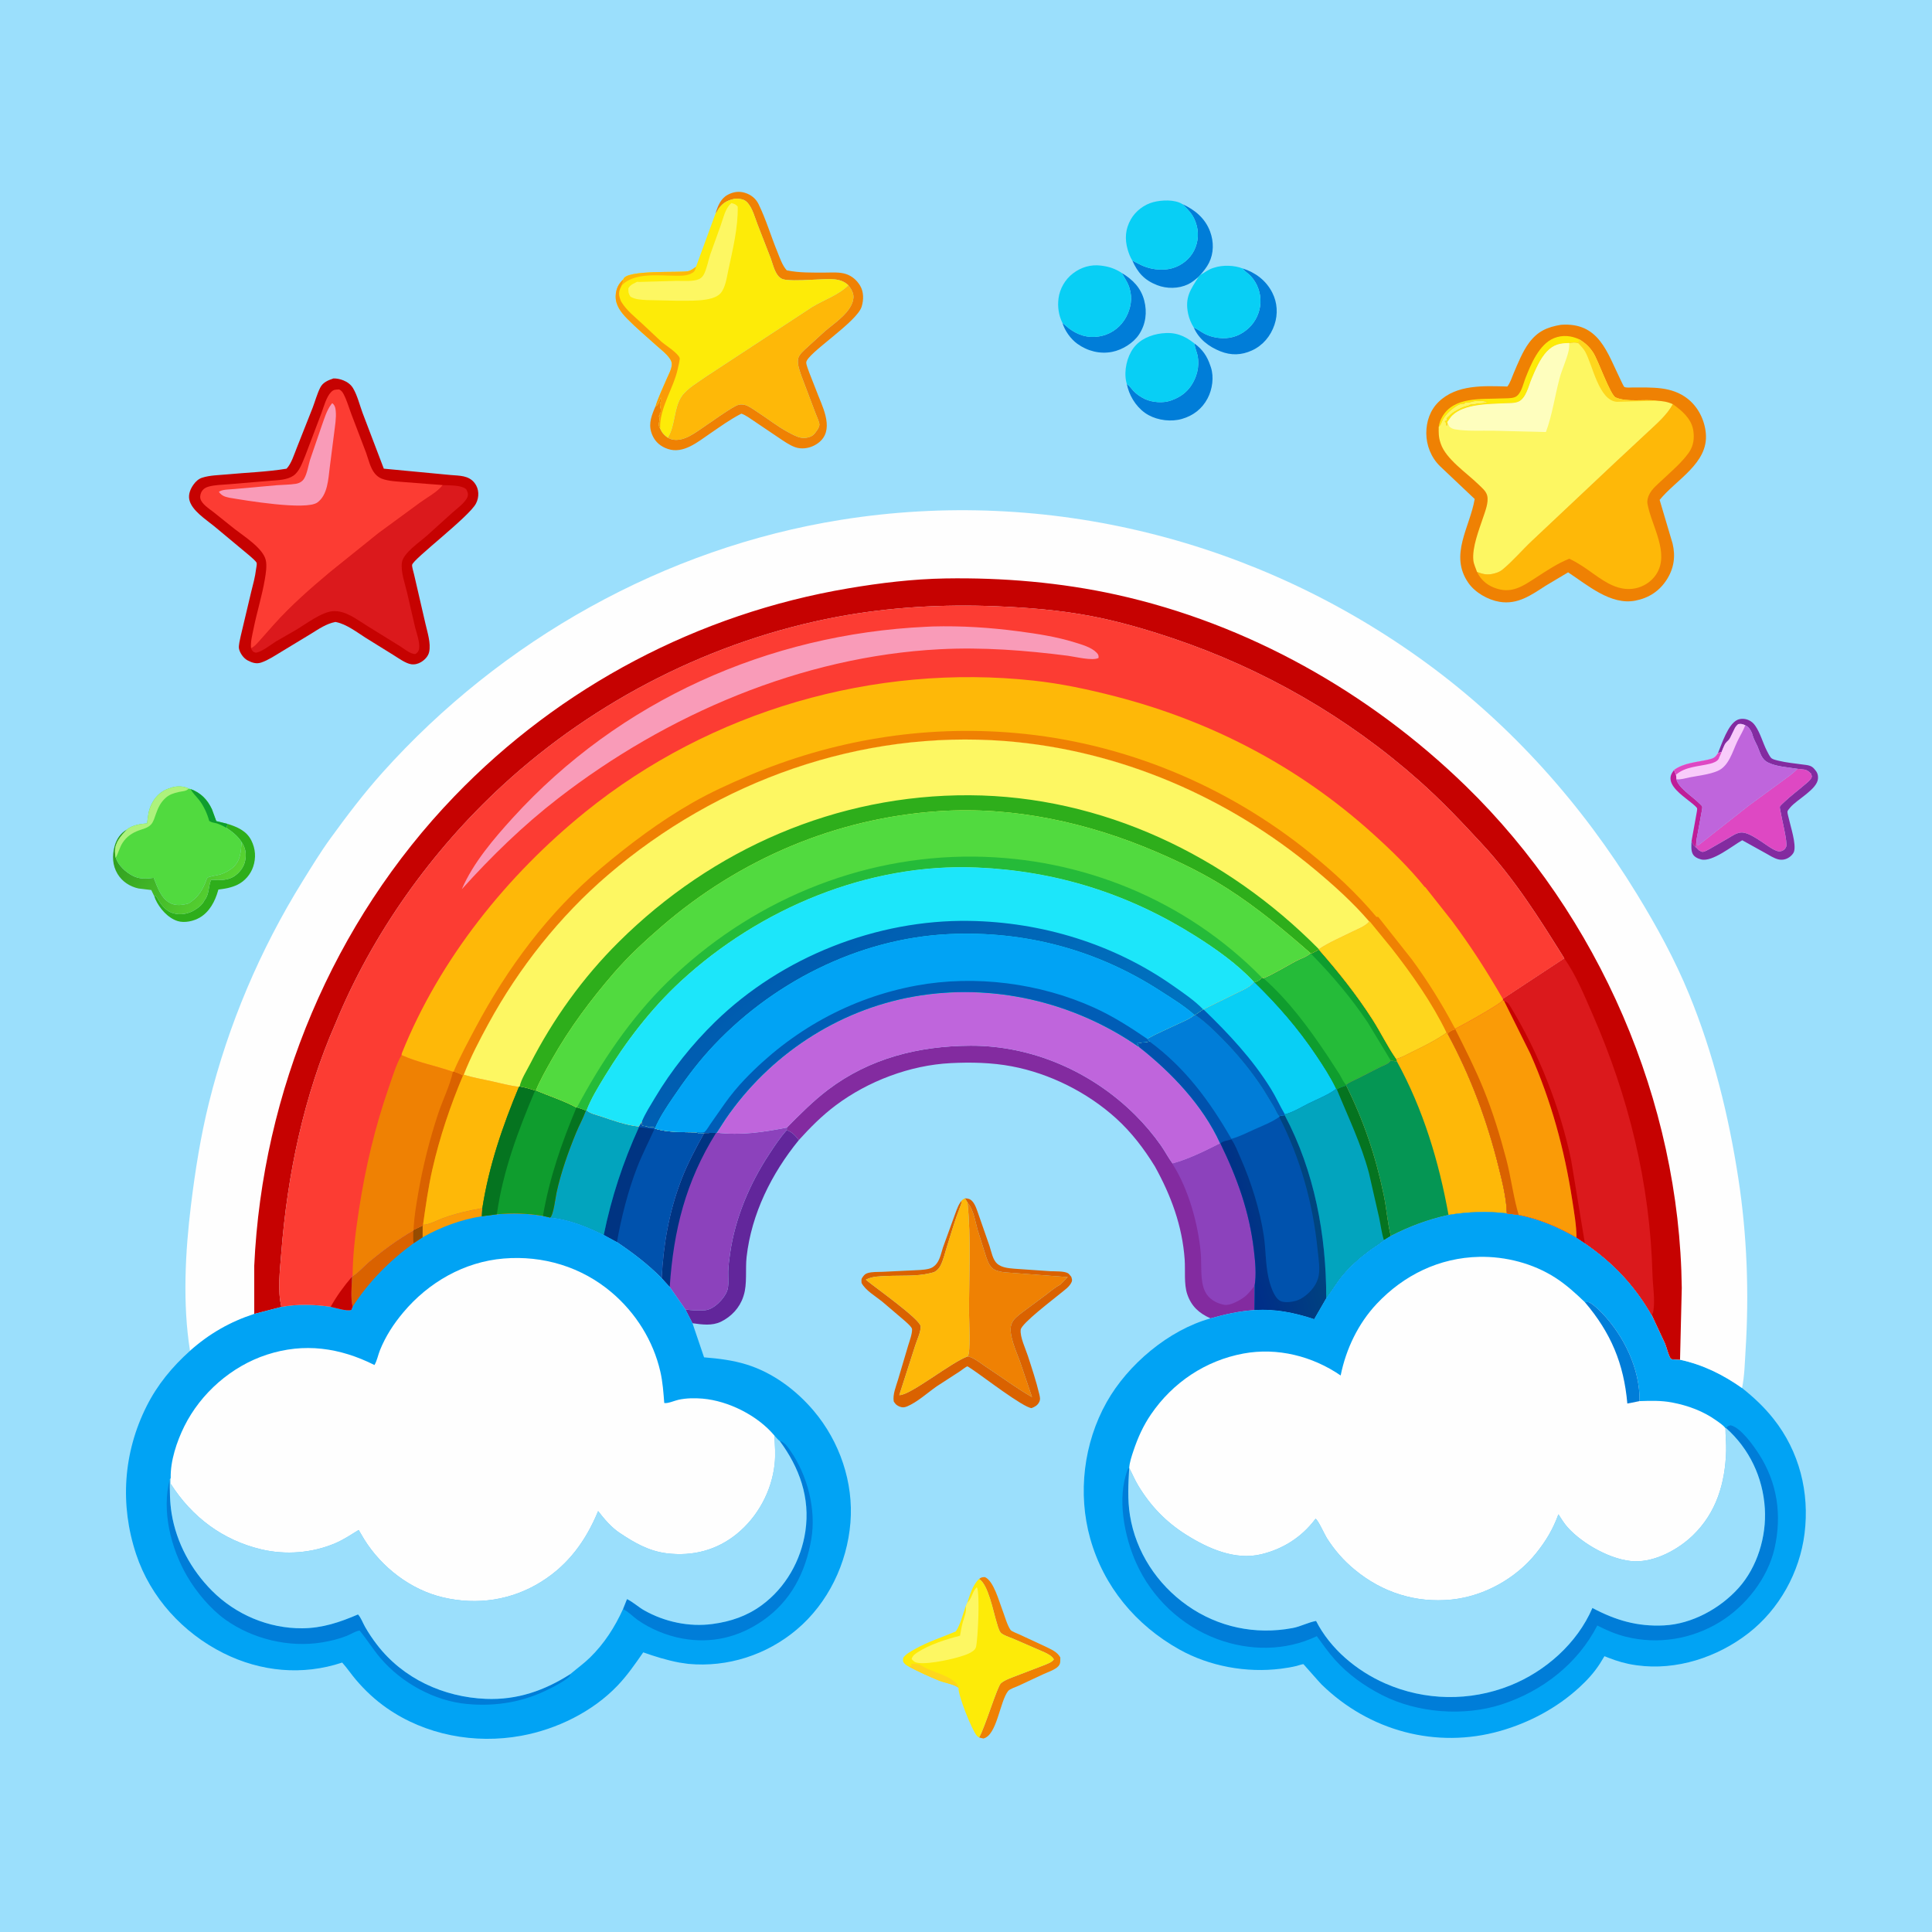 <svg version="1.1" xmlns="http://www.w3.org/2000/svg" style="display: block;" viewBox="0 0 2048 2048" width="1024" height="1024">
<defs>
	<linearGradient id="Gradient1" gradientUnits="userSpaceOnUse" x1="135.159" y1="872.843" x2="238.668" y2="944.898">
		<stop class="stop0" offset="0" stop-opacity="1" stop-color="rgb(46,155,30)"/>
		<stop class="stop1" offset="1" stop-opacity="1" stop-color="rgb(88,212,50)"/>
	</linearGradient>
	<linearGradient id="Gradient2" gradientUnits="userSpaceOnUse" x1="1396.58" y1="1283.19" x2="1308.47" y2="1308.95">
		<stop class="stop0" offset="0" stop-opacity="1" stop-color="rgb(0,70,126)"/>
		<stop class="stop1" offset="1" stop-opacity="1" stop-color="rgb(0,45,137)"/>
	</linearGradient>
	<linearGradient id="Gradient3" gradientUnits="userSpaceOnUse" x1="864.864" y1="995.42" x2="1065.4" y2="1239.16">
		<stop class="stop0" offset="0" stop-opacity="1" stop-color="rgb(0,92,176)"/>
		<stop class="stop1" offset="1" stop-opacity="1" stop-color="rgb(0,116,193)"/>
	</linearGradient>
</defs>
<path transform="translate(0,0)" fill="rgb(155,223,252)" d="M -0 -0 L 2048 0 L 2048 2048 L -0 2048 L -0 -0 z"/>
<path transform="translate(0,0)" fill="rgb(191,29,153)" d="M 1793.12 891.493 L 1798.17 863.531 C 1798.34 862.166 1799.33 858.055 1798.99 856.861 C 1798.62 855.593 1794.87 852.599 1793.88 851.759 C 1786.62 845.663 1772.55 836.694 1770.97 827 C 1770.24 822.526 1772 819.696 1774.52 816.203 L 1776.69 821.209 L 1777.09 826.045 C 1778.86 834.903 1794.2 844.49 1800.71 851.038 C 1801.43 851.766 1804.27 854.259 1804.44 855.015 C 1804.75 856.455 1803.76 860.462 1803.54 862.084 L 1798.37 890.157 L 1797.69 898.35 C 1794.75 895.935 1794.49 894.925 1793.12 891.493 z"/>
<path transform="translate(0,0)" fill="rgb(46,174,27)" d="M 241.207 873.344 C 251.366 876.503 261.277 880.712 266.352 890.737 C 270.911 899.741 271.555 909.379 268.323 918.917 C 265.61 926.925 259.527 934.026 251.909 937.765 C 245.479 940.921 238.528 942.147 231.477 942.977 L 231.132 944.233 C 227.955 955.42 222.098 966.686 211.681 972.724 C 205.245 976.455 195.622 978.646 188.327 976.37 C 177.899 973.117 169.086 962.909 164.758 953.308 L 163.564 950.115 L 164.799 949.246 C 166.146 950.902 167.134 952.443 168.195 954.294 C 171.671 960.362 176.703 965.998 183.594 968.046 C 191.081 970.271 199.285 968.851 205.925 964.89 C 210.208 962.336 214.435 959.146 216.651 954.576 C 221.541 948.515 220.833 941.74 222.962 934.788 C 223.054 934.487 223.685 932.921 223.828 932.88 C 225.383 932.432 229.218 932.959 231.003 932.956 C 236.987 932.947 243.192 932.217 248.3 928.856 C 254.046 925.076 258.733 918.9 259.941 912.033 C 261.246 904.618 260.268 898.836 256.166 892.686 C 251.751 885.963 246.51 881.89 239.958 877.495 L 241.207 873.344 z"/>
<path transform="translate(0,0)" fill="url(#Gradient1)" d="M 163.564 950.115 L 160.342 943.467 L 146.801 941.809 C 137.556 939.775 129.488 934.509 124.571 926.345 C 119.187 917.406 118.754 906.975 121.446 897.053 C 123.57 889.226 127.755 883.218 134.788 879.169 C 128.571 885.574 122.036 892.722 121.923 902.289 C 121.896 904.573 122.073 906.974 122.678 909.183 C 125.458 917.489 133.247 924.574 140.969 928.487 C 148.078 932.09 155.255 931.59 162.927 930.559 C 167.017 940.69 170.816 953.01 181.5 957.795 C 187.12 960.312 194.127 959.396 199.816 957.703 L 199.963 957.736 C 209.086 951.558 212.974 946.323 217.34 936.434 C 217.91 935.143 219.019 931.411 219.919 930.483 C 221.329 929.027 230.922 927.775 233.5 926.945 C 238.234 925.42 242.872 923.022 246.651 919.762 C 255.161 912.42 255.211 903.019 256.166 892.686 C 260.268 898.836 261.246 904.618 259.941 912.033 C 258.733 918.9 254.046 925.076 248.3 928.856 C 243.192 932.217 236.987 932.947 231.003 932.956 C 229.218 932.959 225.383 932.432 223.828 932.88 C 223.685 932.921 223.054 934.487 222.962 934.788 C 220.833 941.74 221.541 948.515 216.651 954.576 C 214.435 959.146 210.208 962.336 205.925 964.89 C 199.285 968.851 191.081 970.271 183.594 968.046 C 176.703 965.998 171.671 960.362 168.195 954.294 C 167.134 952.443 166.146 950.902 164.799 949.246 L 163.564 950.115 z"/>
<path transform="translate(0,0)" fill="rgb(0,125,216)" d="M 1189.16 289.389 C 1200.69 296.351 1209.37 304.984 1212.92 318.5 C 1216.19 330.998 1214.57 343.76 1207.42 354.552 C 1201.33 363.746 1189.71 370.829 1179 372.974 C 1166.05 375.57 1152.59 372.129 1141.99 364.41 C 1134.89 359.246 1128.75 350.638 1126.2 342.226 L 1133.01 348 C 1142.65 355.293 1152.93 358.545 1164.94 356.654 C 1175.92 354.926 1185.46 348.76 1191.65 339.57 C 1197.29 331.198 1200.41 319.818 1198.39 309.796 L 1198.11 308.5 C 1196.57 300.93 1193.4 296.937 1189.77 290.538 L 1189.16 289.389 z"/>
<path transform="translate(0,0)" fill="rgb(239,129,3)" d="M 1037.85 1673.74 C 1040.44 1671.96 1040.84 1671.9 1044 1671.77 C 1053.36 1675.86 1058.89 1697.21 1062.45 1706.3 C 1064.92 1712.59 1067.43 1722.36 1071.22 1727.81 C 1072.25 1729.29 1078.52 1731.68 1080.28 1732.45 L 1108.91 1745.75 C 1114.53 1748.58 1120.96 1751.18 1123.97 1757 C 1123.88 1760.63 1124.44 1763.69 1121.65 1766.5 C 1118.01 1770.18 1110.66 1772.58 1105.99 1774.72 L 1079.72 1786.98 C 1077 1788.17 1070.41 1790.36 1068.67 1792.52 C 1059.77 1803.66 1056.93 1839.36 1042.5 1842.87 C 1040.95 1842.55 1039.39 1842.32 1037.9 1841.78 C 1044.15 1831.29 1057.03 1787.85 1061.06 1784.32 C 1065.08 1780.81 1071.85 1778.6 1076.78 1776.67 L 1105.79 1765.54 C 1109.23 1764.12 1115.17 1762.21 1117.12 1759 C 1114.92 1755.19 1110.88 1753.28 1107.04 1751.43 L 1073.83 1737.02 C 1070.68 1735.75 1062.68 1733.12 1060.65 1730.48 C 1058.53 1727.73 1057.26 1722.19 1056.21 1718.8 C 1052.84 1707.88 1047.47 1679.44 1037.85 1673.74 z"/>
<path transform="translate(0,0)" fill="rgb(0,125,216)" d="M 1253.37 216.348 C 1266.68 222.406 1277.62 231.493 1282.8 245.562 C 1286.73 256.245 1286.74 268.188 1281.65 278.5 C 1279.26 283.343 1275.81 287.425 1272.35 291.522 L 1270.74 293.275 C 1267.16 296.292 1263.62 299.364 1259.36 301.384 C 1249.29 306.149 1236.87 306.273 1226.54 302.23 C 1213.15 296.985 1206.05 289.099 1200.32 276.212 L 1207.19 279.763 C 1217.72 285.56 1231.89 287.66 1243.5 284.081 C 1252.93 281.175 1261.36 274.445 1265.8 265.539 C 1270.44 256.22 1271.11 245.669 1267.55 235.896 L 1267.02 234.5 C 1264.26 226.927 1259.06 221.807 1253.37 216.348 z"/>
<path transform="translate(0,0)" fill="rgb(0,125,216)" d="M 1317.16 284.545 C 1330.81 288.803 1342.11 297.316 1348.67 310.192 C 1354.09 320.824 1354.79 333.019 1350.98 344.3 C 1346.94 356.267 1338.71 366.215 1327.06 371.516 C 1315.89 376.601 1304.95 376.93 1293.5 372.346 C 1281.3 367.461 1270.82 359.446 1265.44 347.179 C 1269.4 348.762 1272.81 351.636 1276.59 353.635 C 1282.44 356.736 1289.13 358.238 1295.73 358.479 C 1306.51 358.874 1315.98 354.956 1323.85 347.613 C 1331.27 340.675 1335.78 330.689 1336.15 320.555 C 1336.53 310.363 1332.77 299.962 1325.69 292.5 C 1323.27 289.944 1320.2 288.06 1317.87 285.415 L 1317.16 284.545 z"/>
<path transform="translate(0,0)" fill="rgb(0,125,216)" d="M 1194.45 407.021 C 1197.03 408.616 1199.27 412.04 1201.41 414.3 C 1204.85 417.93 1209.06 420.809 1213.57 422.958 C 1221.28 426.631 1233.06 427.553 1241.21 424.577 L 1242.5 424.084 C 1250.7 421.058 1257.24 416.505 1262.31 409.289 C 1268.67 400.222 1271.66 388.572 1269.63 377.562 C 1268.87 373.498 1266.95 369.719 1266.38 365.62 L 1266.2 364.115 C 1274.87 370.541 1279.73 377.662 1283.12 388 L 1283.61 389.399 C 1287.03 399.823 1285.14 412.77 1280.11 422.296 C 1274.26 433.359 1264.96 440.565 1253 444.041 C 1241.6 447.355 1227.68 445.664 1217.36 439.958 C 1206.72 434.08 1198.76 422.746 1195.49 411.198 L 1194.45 407.021 z"/>
<path transform="translate(0,0)" fill="rgb(131,43,160)" d="M 1821.08 798.397 C 1825.1 788.754 1831.74 767.693 1841.66 763.115 C 1845.21 761.473 1849.6 761.719 1853.18 763.17 C 1856.33 764.454 1858.67 766.474 1860.62 769.265 C 1866.05 777.038 1868.72 787.663 1873.1 796.184 C 1874.16 798.248 1876.21 802.491 1878.02 803.912 C 1879.45 805.033 1883.2 805.889 1884.98 806.328 C 1893.44 808.419 1902.33 809.235 1910.95 810.415 C 1915.86 811.086 1920.16 811.142 1923.4 815.312 C 1926.23 818.366 1927.42 821.138 1927.13 825.392 C 1926.38 836.602 1904.98 847.429 1897.93 855.727 C 1897.23 856.55 1894.88 859.176 1894.77 860.214 C 1894.59 862.036 1895.87 866.033 1896.3 868 C 1898.1 876.313 1904.31 894.761 1901.69 902.86 C 1901.03 904.885 1898.91 907.051 1897.26 908.305 C 1893.73 910.985 1889.38 912.019 1885 910.94 C 1880.43 909.815 1875.51 906.6 1871.43 904.321 L 1846.84 890.694 C 1836.44 896.533 1815.1 914.12 1803.22 911.022 C 1799.76 910.12 1795.86 908.36 1794.25 905 C 1792.34 901.011 1792.99 895.809 1793.12 891.493 C 1794.49 894.925 1794.75 895.935 1797.69 898.35 L 1798.16 898.424 C 1799.07 899.419 1800.09 900.699 1801.21 901.5 C 1801.84 901.951 1803.82 902.913 1804.5 902.983 C 1806.71 903.208 1810.47 900.898 1812.31 899.911 L 1831.73 888.702 C 1835.76 886.297 1840.3 883.139 1845.01 882.541 C 1854.42 881.347 1870.41 895.057 1878.57 899.633 C 1881.57 901.317 1884.93 903.287 1888.5 902.129 C 1890.89 901.352 1892.53 899.869 1893.46 897.5 C 1895.14 893.252 1888.54 867.327 1887.53 860.699 C 1887.35 859.551 1886.44 855.942 1886.72 855.18 C 1887.22 853.809 1890.35 851.19 1891.53 850.055 C 1898.08 843.78 1905.38 838.443 1912.24 832.532 C 1914.8 830.326 1918.41 827.759 1920.08 824.783 C 1921.16 822.846 1920.35 822.101 1919.78 820.067 C 1917.39 817.82 1915.65 816.168 1912.31 815.73 L 1905.34 814.969 C 1895.52 813.312 1883.17 812.794 1874.25 808.339 C 1866.95 804.699 1866.02 797.98 1862.95 791 C 1861.44 787.565 1859.35 784.229 1858.26 780.637 L 1857.14 777 C 1855.53 773.47 1853.71 770.38 1850.07 768.838 C 1846.89 767.523 1846.17 767.134 1842.63 767.574 C 1840.66 769.429 1839.66 770.404 1838.56 772.887 L 1834.07 782.084 C 1832.78 784.741 1831.27 785.334 1829.49 787.5 C 1827.65 789.733 1826.25 794.377 1824.99 797.051 L 1821.08 798.397 z"/>
<path transform="translate(0,0)" fill="rgb(222,72,195)" d="M 1905.34 814.969 L 1912.31 815.73 C 1915.65 816.168 1917.39 817.82 1919.78 820.067 C 1920.35 822.101 1921.16 822.846 1920.08 824.783 C 1918.41 827.759 1914.8 830.326 1912.24 832.532 C 1905.38 838.443 1898.08 843.78 1891.53 850.055 C 1890.35 851.19 1887.22 853.809 1886.72 855.18 C 1886.44 855.942 1887.35 859.551 1887.53 860.699 C 1888.54 867.327 1895.14 893.252 1893.46 897.5 C 1892.53 899.869 1890.89 901.352 1888.5 902.129 C 1884.93 903.287 1881.57 901.317 1878.57 899.633 C 1870.41 895.057 1854.42 881.347 1845.01 882.541 C 1840.3 883.139 1835.76 886.297 1831.73 888.702 L 1812.31 899.911 C 1810.47 900.898 1806.71 903.208 1804.5 902.983 C 1803.82 902.913 1801.84 901.951 1801.21 901.5 C 1800.09 900.699 1799.07 899.419 1798.16 898.424 L 1797.69 898.35 L 1798.37 890.157 L 1798.89 895.5 L 1800.5 895.889 L 1853.67 854.037 L 1886.31 830.076 C 1892.98 825.148 1899.52 820.943 1905.34 814.969 z"/>
<path transform="translate(0,0)" fill="rgb(98,38,155)" d="M 833.965 1197.97 C 839.713 1200.06 843.126 1203.79 846.774 1208.57 C 817.918 1243.94 796.592 1286.65 791.421 1332.44 C 789.981 1345.18 792.214 1361.28 788.341 1373.14 L 787.864 1374.66 C 784.04 1386.33 775.212 1395.72 764.238 1401.06 C 754.795 1405.66 744.074 1404.07 734.062 1402.67 L 726.488 1387.97 C 732.956 1389.23 740.429 1389.31 747 1388.94 C 756.38 1388.41 767.647 1376.92 770.806 1368.36 C 772.858 1362.8 771.808 1354.02 771.96 1348 C 772.126 1341.44 773.052 1334.76 773.983 1328.27 C 779.278 1291.39 794.457 1255.48 814.752 1224.42 C 820.622 1215.44 826.808 1205.98 833.965 1197.97 z"/>
<path transform="translate(0,0)" fill="rgb(8,207,245)" d="M 1200.32 276.212 C 1198.21 272.912 1196.5 268.442 1195.41 264.663 C 1192.14 253.34 1192.85 242.933 1198.7 232.582 C 1203.66 223.804 1212.84 216.764 1222.59 214.25 C 1231.67 211.907 1245.13 211.285 1253.37 216.348 C 1259.06 221.807 1264.26 226.927 1267.02 234.5 L 1267.55 235.896 C 1271.11 245.669 1270.44 256.22 1265.8 265.539 C 1261.36 274.445 1252.93 281.175 1243.5 284.081 C 1231.89 287.66 1217.72 285.56 1207.19 279.763 L 1200.32 276.212 z"/>
<path transform="translate(0,0)" fill="rgb(8,207,245)" d="M 1194.45 407.021 L 1193.75 404.273 C 1191.4 392.774 1194.55 378.424 1201.5 368.99 C 1208.47 359.524 1220.09 354.742 1231.5 353.379 C 1245.49 351.709 1255.4 355.523 1266.2 364.115 L 1266.38 365.62 C 1266.95 369.719 1268.87 373.498 1269.63 377.562 C 1271.66 388.572 1268.67 400.222 1262.31 409.289 C 1257.24 416.505 1250.7 421.058 1242.5 424.084 L 1241.21 424.577 C 1233.06 427.553 1221.28 426.631 1213.57 422.958 C 1209.06 420.809 1204.85 417.93 1201.41 414.3 C 1199.27 412.04 1197.03 408.616 1194.45 407.021 z"/>
<path transform="translate(0,0)" fill="rgb(8,207,245)" d="M 1126.2 342.226 C 1122.22 334.339 1120.93 325.171 1122.06 316.418 C 1123.41 305.982 1129.03 296.231 1137.38 289.833 C 1146.07 283.174 1156.38 280.164 1167.25 281.575 L 1169 281.827 C 1176.51 282.867 1182.83 285.21 1189.16 289.389 L 1189.77 290.538 C 1193.4 296.937 1196.57 300.93 1198.11 308.5 L 1198.39 309.796 C 1200.41 319.818 1197.29 331.198 1191.65 339.57 C 1185.46 348.76 1175.92 354.926 1164.94 356.654 C 1152.93 358.545 1142.65 355.293 1133.01 348 L 1126.2 342.226 z"/>
<path transform="translate(0,0)" fill="rgb(8,207,245)" d="M 1272.35 291.522 C 1276.9 288.978 1280.28 286.032 1285.38 284.282 L 1287 283.753 C 1295.94 280.768 1308.37 281.096 1317.16 284.545 L 1317.87 285.415 C 1320.2 288.06 1323.27 289.944 1325.69 292.5 C 1332.77 299.962 1336.53 310.363 1336.15 320.555 C 1335.78 330.689 1331.27 340.675 1323.85 347.613 C 1315.98 354.956 1306.51 358.874 1295.73 358.479 C 1289.13 358.238 1282.44 356.736 1276.59 353.635 C 1272.81 351.636 1269.4 348.762 1265.44 347.179 C 1262.68 342.751 1260.49 337.62 1259.44 332.5 C 1255.87 315.216 1261.93 306.975 1270.74 293.275 L 1272.35 291.522 z"/>
<path transform="translate(0,0)" fill="rgb(239,129,3)" d="M 758.491 226.291 C 760.931 218.387 763.824 210.577 771.497 206.447 C 777.267 203.341 783.421 202.439 789.691 204.398 C 796.116 206.405 801.179 210.384 804.146 216.456 C 811.942 232.412 817.306 250.507 824.087 267.063 C 826.736 273.531 829.227 281.313 833.992 286.567 C 847.508 289.349 860.672 288.911 874.381 288.95 C 881.768 288.971 889.968 288.153 897.022 290.555 C 903.227 292.667 908.137 296.951 911.571 302.5 C 915.709 309.185 915.635 317.723 913.394 325.049 C 908.346 341.55 855.204 374.734 854.655 384.164 C 854.516 386.557 857.134 392.933 857.955 395.268 L 867.602 419.881 C 874.598 436.885 885.157 460.413 863.5 472.026 C 857.349 475.325 849.466 476.427 842.821 474.025 C 836.684 471.807 830.87 467.593 825.473 463.998 L 799.5 446.486 C 795.291 443.716 790.63 440.071 785.878 438.481 C 774.21 444.38 763.364 452.337 752.559 459.668 C 739.877 468.272 724.431 481.504 707.913 475.899 C 700.561 473.404 694.871 468.811 691.685 461.689 C 687.077 451.387 689.644 443.179 693.742 433.289 L 694.82 430.809 C 698.313 429.237 699.081 424.515 700.5 421 C 700.5 423.663 701.014 425.736 699.51 428 C 699.629 430.359 700.016 431.765 700.51 434 L 700.5 437 L 699.51 438 L 699.5 440 L 698.51 441 C 699.103 443.117 699.657 443.807 699.026 445.951 C 698.523 447.662 698.199 451.124 698.903 452.791 L 699.749 454.163 C 701.736 458.702 703.865 461.136 707.912 464.006 C 709.515 464.785 711.24 465.609 713 465.95 C 725.223 468.32 737.41 458.378 746.875 452.036 C 757.335 445.028 768.302 436.776 779.223 430.665 C 782.503 428.83 785.162 428.307 789 429.093 C 793.311 429.976 798.122 433.631 801.817 436.003 C 813.129 443.262 823.929 451.993 835.773 458.277 C 839.589 460.301 844.275 462.975 848.5 463.861 C 852.812 464.764 858.077 464.012 861.674 461.395 C 864.058 459.66 868.524 453.29 868.636 450.361 C 868.738 447.722 865.733 441.325 864.716 438.671 L 849.433 398.254 C 847.653 392.807 845.229 386.83 845.925 381 C 846.538 375.857 852.644 371.055 856.224 367.708 L 874.5 351.052 C 884.883 342.201 903.626 330.273 904.712 315.5 C 905.058 310.791 902.144 305.817 899.254 302.375 C 891.066 294.279 878.734 295.842 868.091 296.213 C 856.843 296.606 844.428 297.828 833.275 296.656 C 829.344 296.243 826.855 294.949 824.421 291.792 C 820.703 286.969 818.934 279.127 816.837 273.381 L 803.075 238 C 800.209 230.697 797.718 220.709 792.465 214.924 C 788.798 210.885 785.113 210.878 779.966 210.519 C 772.484 211.724 766.709 214.422 762.124 220.799 L 759.298 225.35 L 758.491 226.291 z"/>
<path transform="translate(0,0)" fill="rgb(218,98,0)" d="M 1022.88 1270.26 C 1026.19 1270.45 1028.31 1270.81 1030.65 1273.34 C 1034.1 1277.07 1035.82 1283.43 1037.54 1288.15 L 1049 1321 C 1050.8 1326.71 1052.43 1335.56 1057.05 1339.58 C 1061.87 1343.78 1069.12 1344.35 1075.2 1344.89 L 1112.99 1347.5 C 1117.89 1347.77 1128.03 1347.25 1132.17 1349.72 C 1133.24 1350.37 1134.71 1352.51 1135.62 1353.5 C 1136.16 1355.7 1136.85 1356.66 1136.03 1358.84 C 1133.81 1364.09 1128.33 1367.54 1124.06 1371.13 C 1116.99 1377.07 1082.85 1402.76 1082 1409.5 C 1081.04 1417.12 1087.2 1429.91 1089.56 1437.22 C 1093.93 1450.7 1098.41 1464.07 1101.67 1477.88 C 1102.42 1481.07 1103.07 1483.47 1101.45 1486.5 C 1099.67 1489.82 1096.87 1491.37 1093.5 1492.63 C 1084.77 1492.14 1041.79 1459.01 1031.5 1452.23 C 1030.73 1451.73 1025.84 1448.36 1025.54 1448.39 C 1024.25 1448.53 1018.68 1452.9 1017.35 1453.76 L 992.979 1469.56 C 983.336 1476.31 972.256 1486.42 961.5 1490.89 C 958.447 1492.16 956.23 1492.15 953.163 1490.88 C 949.829 1489.2 949.409 1488.59 947.411 1485.62 C 946.13 1478.15 949.857 1469.62 951.972 1462.46 L 962.732 1426.23 C 964.206 1421.48 967.006 1413.9 966.828 1409 C 966.741 1406.6 959.93 1400.9 957.929 1399.15 L 935.052 1379.65 C 928.119 1374.02 917.511 1367.99 913.297 1359.99 C 913.133 1356.41 912.727 1355.98 914.983 1353.02 C 916.444 1351.21 917.338 1350.34 919.622 1349.57 C 924.17 1348.05 930.717 1348.4 935.573 1348.19 L 966.749 1346.68 C 972.486 1346.34 978.922 1346.38 984.5 1344.99 C 988.183 1344.08 991.121 1341.99 993.302 1338.89 C 996.624 1334.18 997.849 1327.7 999.616 1322.28 L 1011.12 1290.56 C 1013.09 1285.47 1014.9 1279.13 1017.96 1274.64 L 1019.11 1273.01 C 1019.36 1275.51 1018.83 1276.54 1017.96 1278.75 C 1012.56 1292.4 1008.25 1307.24 1003.84 1321.29 C 1001.75 1327.96 999.963 1336.07 996.663 1342.17 C 995.349 1344.6 993.023 1347.11 990.503 1348.32 C 989.386 1348.85 988.201 1349.04 987.012 1349.34 L 985.52 1349.73 C 971.654 1353.13 954.31 1351.91 939.926 1352.61 C 932.096 1353 924.937 1352.8 917.842 1356.5 L 919.386 1357.81 C 928.014 1365.04 975.504 1398.52 975.92 1406 C 976.238 1411.71 972.027 1420.38 970.271 1425.98 L 953.266 1478.86 C 964.186 1479.78 1009.27 1443.38 1025.92 1437.8 C 1032.75 1439.29 1039.89 1445.43 1045.77 1449.28 C 1061.79 1459.75 1077.43 1471.5 1094 1480.99 L 1081.2 1443.23 C 1077.56 1433.05 1068.56 1414.23 1072.14 1403.73 C 1073.95 1398.42 1078.97 1394.78 1083.21 1391.47 L 1108 1373.11 C 1113 1369.45 1118.4 1364.54 1123.9 1361.81 L 1131.82 1353.78 L 1064.34 1348.66 C 1060.08 1348.04 1054.81 1347.11 1051.56 1343.99 C 1047.58 1340.18 1045.73 1333.46 1044.07 1328.33 L 1036.22 1303.4 C 1033.58 1293.94 1032.22 1283.26 1026.12 1275.34 L 1025.58 1274.66 L 1022.88 1270.26 z"/>
<path transform="translate(0,0)" fill="rgb(191,101,220)" d="M 1824.99 797.051 C 1826.25 794.377 1827.65 789.733 1829.49 787.5 C 1831.27 785.334 1832.78 784.741 1834.07 782.084 L 1838.56 772.887 C 1839.66 770.404 1840.66 769.429 1842.63 767.574 C 1846.17 767.134 1846.89 767.523 1850.07 768.838 C 1853.71 770.38 1855.53 773.47 1857.14 777 L 1858.26 780.637 C 1859.35 784.229 1861.44 787.565 1862.95 791 C 1866.02 797.98 1866.95 804.699 1874.25 808.339 C 1883.17 812.794 1895.52 813.312 1905.34 814.969 C 1899.52 820.943 1892.98 825.148 1886.31 830.076 L 1853.67 854.037 L 1800.5 895.889 L 1798.89 895.5 L 1798.37 890.157 L 1803.54 862.084 C 1803.76 860.462 1804.75 856.455 1804.44 855.015 C 1804.27 854.259 1801.43 851.766 1800.71 851.038 C 1794.2 844.49 1778.86 834.903 1777.09 826.045 L 1776.69 821.209 L 1774.52 816.203 C 1785.05 808.609 1798.25 808.091 1810.6 805.286 C 1816.17 804.022 1818.05 803.234 1821.08 798.397 L 1824.99 797.051 z"/>
<path transform="translate(0,0)" fill="rgb(248,203,250)" d="M 1824.99 797.051 C 1826.25 794.377 1827.65 789.733 1829.49 787.5 C 1831.27 785.334 1832.78 784.741 1834.07 782.084 L 1838.56 772.887 C 1839.66 770.404 1840.66 769.429 1842.63 767.574 C 1846.17 767.134 1846.89 767.523 1850.07 768.838 C 1847.74 774.964 1844.3 780.357 1841.51 786.248 C 1836.44 796.93 1832.65 812.121 1820.84 817.199 C 1811.8 821.085 1800.66 822.166 1791.03 824.07 C 1786.93 824.88 1781.17 826.719 1777.09 826.045 L 1776.69 821.209 L 1774.52 816.203 C 1785.05 808.609 1798.25 808.091 1810.6 805.286 C 1816.17 804.022 1818.05 803.234 1821.08 798.397 L 1824.99 797.051 z"/>
<path transform="translate(0,0)" fill="rgb(222,72,195)" d="M 1821.08 798.397 L 1824.99 797.051 C 1824.28 799.202 1823.3 800.958 1822.4 803 L 1822.07 804.029 C 1820.71 807.074 1816.12 808.722 1813.13 809.485 C 1801.05 812.566 1786.38 812.534 1776.69 821.209 L 1774.52 816.203 C 1785.05 808.609 1798.25 808.091 1810.6 805.286 C 1816.17 804.022 1818.05 803.234 1821.08 798.397 z"/>
<path transform="translate(0,0)" fill="rgb(239,129,3)" d="M 1025.58 1274.66 L 1026.12 1275.34 C 1032.22 1283.26 1033.58 1293.94 1036.22 1303.4 L 1044.07 1328.33 C 1045.73 1333.46 1047.58 1340.18 1051.56 1343.99 C 1054.81 1347.11 1060.08 1348.04 1064.34 1348.66 L 1131.82 1353.78 L 1123.9 1361.81 C 1118.4 1364.54 1113 1369.45 1108 1373.11 L 1083.21 1391.47 C 1078.97 1394.78 1073.95 1398.42 1072.14 1403.73 C 1068.56 1414.23 1077.56 1433.05 1081.2 1443.23 L 1094 1480.99 C 1077.43 1471.5 1061.79 1459.75 1045.77 1449.28 C 1039.89 1445.43 1032.75 1439.29 1025.92 1437.8 C 1029.11 1432.98 1027.23 1399.46 1027.21 1391.89 C 1027.11 1353.04 1029.54 1313.29 1025.58 1274.66 z"/>
<path transform="translate(0,0)" fill="rgb(254,184,8)" d="M 1019.11 1273.01 C 1020.25 1271.55 1021.28 1271.13 1022.88 1270.26 L 1025.58 1274.66 C 1029.54 1313.29 1027.11 1353.04 1027.21 1391.89 C 1027.23 1399.46 1029.11 1432.98 1025.92 1437.8 C 1009.27 1443.38 964.186 1479.78 953.266 1478.86 L 970.271 1425.98 C 972.027 1420.38 976.238 1411.71 975.92 1406 C 975.504 1398.52 928.014 1365.04 919.386 1357.81 L 917.842 1356.5 C 924.937 1352.8 932.096 1353 939.926 1352.61 C 954.31 1351.91 971.654 1353.13 985.52 1349.73 L 987.012 1349.34 C 988.201 1349.04 989.386 1348.85 990.503 1348.32 C 993.023 1347.11 995.349 1344.6 996.663 1342.17 C 999.963 1336.07 1001.75 1327.96 1003.84 1321.29 C 1008.25 1307.24 1012.56 1292.4 1017.96 1278.75 C 1018.83 1276.54 1019.36 1275.51 1019.11 1273.01 z"/>
<path transform="translate(0,0)" fill="rgb(253,235,8)" d="M 1025.43 1698.86 C 1028.04 1690.54 1031.32 1679.77 1037.85 1673.74 C 1047.47 1679.44 1052.84 1707.88 1056.21 1718.8 C 1057.26 1722.19 1058.53 1727.73 1060.65 1730.48 C 1062.68 1733.12 1070.68 1735.75 1073.83 1737.02 L 1107.04 1751.43 C 1110.88 1753.28 1114.92 1755.19 1117.12 1759 C 1115.17 1762.21 1109.23 1764.12 1105.79 1765.54 L 1076.78 1776.67 C 1071.85 1778.6 1065.08 1780.81 1061.06 1784.32 C 1057.03 1787.85 1044.15 1831.29 1037.9 1841.78 C 1036.57 1840.94 1036.39 1841 1035.53 1840.03 C 1030.25 1834.14 1015.31 1796.49 1016.08 1789.09 C 1010.04 1784.87 1001.96 1784.2 995.155 1781.41 C 984.807 1777.17 973.594 1772.1 963.727 1766.85 C 961.573 1765.72 960.029 1764.86 958.43 1762.99 C 956.629 1760.88 957.312 1759.85 957.5 1757.24 C 960.772 1752.93 965.362 1750.67 969.965 1748.05 C 983.702 1740.21 998.653 1735.58 1013.15 1729.44 C 1018.05 1722.28 1020.73 1710.98 1023.72 1702.72 L 1025.43 1698.86 z"/>
<path transform="translate(0,0)" fill="rgb(254,214,29)" d="M 963.727 1766.85 L 965.881 1765.84 L 965.812 1765 L 966.322 1763.68 C 971.11 1763.73 973.92 1763.56 978 1766.28 C 987.582 1772.67 1011.85 1776.93 1015.87 1788.1 L 1016.08 1789.09 C 1010.04 1784.87 1001.96 1784.2 995.155 1781.41 C 984.807 1777.17 973.594 1772.1 963.727 1766.85 z"/>
<path transform="translate(0,0)" fill="rgb(253,247,98)" d="M 1025.43 1698.86 L 1026.07 1698.24 C 1030.76 1693.5 1030.62 1686.86 1035.5 1682.51 C 1039.03 1688.05 1036.6 1737.59 1034.64 1745.78 C 1033.81 1749.21 1030.16 1751.15 1027.24 1752.62 C 1023.47 1754.5 1019.53 1755.51 1015.53 1756.74 C 1007.27 1759.29 976.47 1766.1 969.366 1761.5 C 968.21 1760.75 967.302 1759.7 966.378 1758.7 C 967.145 1755.33 969.928 1753.28 972.821 1751.42 C 985.711 1743.16 1002.92 1737.7 1017.67 1733.93 C 1018.55 1729.2 1019.31 1724.36 1020.57 1719.71 C 1021.96 1714.59 1025.01 1708.03 1023.72 1702.72 L 1025.43 1698.86 z"/>
<path transform="translate(0,0)" fill="rgb(81,218,63)" d="M 155.922 872.8 C 156.746 866.145 157.346 859.344 160.251 853.205 C 164.014 845.25 169.998 838.914 178.444 836.005 L 179.673 835.596 L 182.293 834.68 C 187.741 833.078 195.052 833.21 200.065 835.943 L 202.115 836.475 C 212.774 840.335 219.934 847.666 224.645 857.835 L 229.275 870.409 L 241.207 873.344 L 239.958 877.495 C 246.51 881.89 251.751 885.963 256.166 892.686 C 255.211 903.019 255.161 912.42 246.651 919.762 C 242.872 923.022 238.234 925.42 233.5 926.945 C 230.922 927.775 221.329 929.027 219.919 930.483 C 219.019 931.411 217.91 935.143 217.34 936.434 C 212.974 946.323 209.086 951.558 199.963 957.736 L 199.816 957.703 C 194.127 959.396 187.12 960.312 181.5 957.795 C 170.816 953.01 167.017 940.69 162.927 930.559 C 155.255 931.59 148.078 932.09 140.969 928.487 C 133.247 924.574 125.458 917.489 122.678 909.183 C 122.073 906.974 121.896 904.573 121.923 902.289 C 122.036 892.722 128.571 885.574 134.788 879.169 L 134.765 879.081 C 140.046 874.745 149.244 873.274 155.922 872.8 z"/>
<path transform="translate(0,0)" fill="rgb(15,157,46)" d="M 202.115 836.475 C 212.774 840.335 219.934 847.666 224.645 857.835 L 229.275 870.409 L 241.207 873.344 L 239.958 877.495 C 235.984 875.346 231.956 873.104 227.464 872.272 C 225.107 871.836 223.791 871.492 221.756 870.17 C 219.729 862.618 215.872 854.124 211.056 848 C 208.049 844.177 204.328 840.838 202.115 836.475 z"/>
<path transform="translate(0,0)" fill="rgb(173,242,124)" d="M 155.922 872.8 C 156.746 866.145 157.346 859.344 160.251 853.205 C 164.014 845.25 169.998 838.914 178.444 836.005 L 179.673 835.596 L 182.293 834.68 C 187.741 833.078 195.052 833.21 200.065 835.943 C 197.545 838.868 193.232 838.707 189.5 839.545 C 184.292 840.715 179.542 842.184 175.515 845.834 C 170.058 850.781 167.706 856.165 165.213 862.96 C 163.793 866.827 162.85 871.067 159.987 874.127 C 156.618 877.685 151.795 878.623 147.308 880.253 C 140.116 882.866 134.422 886.715 130.09 893.174 C 126.783 898.105 125.656 904.051 122.678 909.183 C 122.073 906.974 121.896 904.573 121.923 902.289 C 122.036 892.722 128.571 885.574 134.788 879.169 L 134.765 879.081 C 140.046 874.745 149.244 873.274 155.922 872.8 z"/>
<path transform="translate(0,0)" fill="rgb(254,184,8)" d="M 899.254 302.375 C 902.144 305.817 905.058 310.791 904.712 315.5 C 903.626 330.273 884.883 342.201 874.5 351.052 L 856.224 367.708 C 852.644 371.055 846.538 375.857 845.925 381 C 845.229 386.83 847.653 392.807 849.433 398.254 L 864.716 438.671 C 865.733 441.325 868.738 447.722 868.636 450.361 C 868.524 453.29 864.058 459.66 861.674 461.395 C 858.077 464.012 852.812 464.764 848.5 463.861 C 844.275 462.975 839.589 460.301 835.773 458.277 C 823.929 451.993 813.129 443.262 801.817 436.003 C 798.122 433.631 793.311 429.976 789 429.093 C 785.162 428.307 782.503 428.83 779.223 430.665 C 768.302 436.776 757.335 445.028 746.875 452.036 C 737.41 458.378 725.223 468.32 713 465.95 C 711.24 465.609 709.515 464.785 707.912 464.006 C 715.984 451.166 714.142 432.199 722.703 419.938 C 728.629 411.452 740.875 404.63 749.236 398.637 L 860.831 325.463 C 873.59 317.694 888.561 312.991 899.254 302.375 z"/>
<path transform="translate(0,0)" fill="rgb(140,66,188)" d="M 759.757 1200.71 C 785.633 1203.7 808.808 1200.24 834.163 1195.24 L 833.965 1197.97 C 826.808 1205.98 820.622 1215.44 814.752 1224.42 C 794.457 1255.48 779.278 1291.39 773.983 1328.27 C 773.052 1334.76 772.126 1341.44 771.96 1348 C 771.808 1354.02 772.858 1362.8 770.806 1368.36 C 767.647 1376.92 756.38 1388.41 747 1388.94 C 740.429 1389.31 732.956 1389.23 726.488 1387.97 L 709.94 1364.23 L 701.417 1354.89 C 703.337 1318.87 709.207 1284.78 722.119 1251 C 728.712 1233.75 737.584 1217.13 746.554 1201.04 L 759.085 1200.88 L 759.757 1200.71 z"/>
<path transform="translate(0,0)" fill="rgb(0,52,130)" d="M 746.554 1201.04 L 759.085 1200.88 C 726.972 1252.26 713.944 1304.07 709.94 1364.23 L 701.417 1354.89 C 703.337 1318.87 709.207 1284.78 722.119 1251 C 728.712 1233.75 737.584 1217.13 746.554 1201.04 z"/>
<path transform="translate(0,0)" fill="rgb(0,82,173)" d="M 621.79 1177 C 625.619 1180.5 632.069 1181.75 636.903 1183.39 C 649.938 1187.8 663.286 1192.66 677.039 1194.17 L 680.506 1188.71 L 680.7 1192.71 C 683.053 1193.76 681.766 1193.41 683.954 1193.64 C 685.652 1193.82 686.519 1194.21 688 1195 C 690.235 1194.68 691.322 1194.29 693.48 1195 L 694.239 1196.33 C 707.555 1200.58 724.351 1200.03 738.258 1200.35 C 740.468 1201.97 743.832 1201.13 746.554 1201.04 C 737.584 1217.13 728.712 1233.75 722.119 1251 C 709.207 1284.78 703.337 1318.87 701.417 1354.89 C 686.456 1339.93 671.484 1328.49 653.979 1316.7 L 640 1309.1 C 622.953 1300.57 602.341 1292.32 583.181 1290.68 C 586.73 1287.76 588.799 1269.3 589.958 1264 C 594.642 1242.58 602.476 1220.56 610.832 1200.29 C 613.913 1192.82 617.911 1185.71 620.682 1178.13 L 621.007 1177.22 L 621.79 1177 z"/>
<path transform="translate(0,0)" fill="rgb(0,52,130)" d="M 677.196 1195.06 C 682.735 1195.09 688.102 1196.23 693.526 1197.24 C 687.564 1210.64 680.786 1223.6 675.459 1237.3 C 665.774 1262.2 658.63 1290.36 653.979 1316.7 L 640 1309.1 C 648.186 1269.07 660.32 1232.25 677.196 1195.06 z"/>
<path transform="translate(0,0)" fill="rgb(2,164,190)" d="M 621.79 1177 C 625.619 1180.5 632.069 1181.75 636.903 1183.39 C 649.938 1187.8 663.286 1192.66 677.039 1194.17 L 677.196 1195.06 C 660.32 1232.25 648.186 1269.07 640 1309.1 C 622.953 1300.57 602.341 1292.32 583.181 1290.68 C 586.73 1287.76 588.799 1269.3 589.958 1264 C 594.642 1242.58 602.476 1220.56 610.832 1200.29 C 613.913 1192.82 617.911 1185.71 620.682 1178.13 L 621.007 1177.22 L 621.79 1177 z"/>
<path transform="translate(0,0)" fill="rgb(131,43,160)" d="M 834.163 1195.24 C 847.926 1181.35 861.99 1167.12 877.612 1155.28 C 921.9 1121.71 973.954 1108.73 1028.77 1108.5 C 1094.16 1108.23 1157.57 1136.2 1203.58 1182.12 C 1213.41 1191.93 1222.5 1202.66 1230.5 1214.02 C 1234.92 1220.31 1238.4 1227.17 1242.98 1233.35 C 1260.01 1228.75 1277.52 1219.98 1293.26 1212.04 L 1293.64 1211.97 C 1311.67 1248.98 1324.56 1284.74 1329.28 1325.85 C 1330.67 1337.99 1331.96 1350.9 1329.97 1363.03 L 1329.73 1388.77 C 1313.61 1389.84 1298.75 1393.18 1283.27 1397.53 C 1271.12 1392.14 1262.88 1384.78 1258.51 1371.85 C 1254.89 1361.11 1256.62 1346.59 1255.81 1335.19 C 1253.29 1299.51 1241.41 1267.42 1224.2 1236.41 C 1212.79 1217.83 1199.34 1200.18 1183.13 1185.51 C 1152.71 1157.97 1112.89 1137.96 1072.5 1130.34 C 1051.28 1126.34 1029.21 1125.87 1007.68 1126.96 C 964.653 1129.15 920.187 1145.99 885.844 1171.76 C 871.324 1182.66 858.923 1195.14 846.774 1208.57 C 843.126 1203.79 839.713 1200.06 833.965 1197.97 L 834.163 1195.24 z"/>
<path transform="translate(0,0)" fill="rgb(140,66,188)" d="M 1293.26 1212.04 L 1293.64 1211.97 C 1311.67 1248.98 1324.56 1284.74 1329.28 1325.85 C 1330.67 1337.99 1331.96 1350.9 1329.97 1363.03 C 1326.45 1367.2 1323.48 1371.56 1319.06 1374.87 C 1314.15 1378.55 1303.86 1384.35 1297.62 1383.14 C 1289.02 1381.47 1281.15 1376.92 1277.28 1368.8 C 1271.92 1357.57 1273.97 1340.15 1272.8 1327.67 C 1269.93 1297 1259.98 1261.04 1243.49 1234.77 L 1242.96 1233.94 L 1242.98 1233.35 C 1260.01 1228.75 1277.52 1219.98 1293.26 1212.04 z"/>
<path transform="translate(0,0)" fill="rgb(253,235,8)" d="M 779.966 210.519 C 785.113 210.878 788.798 210.885 792.465 214.924 C 797.718 220.709 800.209 230.697 803.075 238 L 816.837 273.381 C 818.934 279.127 820.703 286.969 824.421 291.792 C 826.855 294.949 829.344 296.243 833.275 296.656 C 844.428 297.828 856.843 296.606 868.091 296.213 C 878.734 295.842 891.066 294.279 899.254 302.375 C 888.561 312.991 873.59 317.694 860.831 325.463 L 749.236 398.637 C 740.875 404.63 728.629 411.452 722.703 419.938 C 714.142 432.199 715.984 451.166 707.912 464.006 C 703.865 461.136 701.736 458.702 699.749 454.163 L 698.903 452.791 C 698.199 451.124 698.523 447.662 699.026 445.951 C 699.657 443.807 699.103 443.117 698.51 441 L 699.5 440 L 699.51 438 L 700.5 437 L 700.51 434 C 700.016 431.765 699.629 430.359 699.51 428 C 701.014 425.736 700.5 423.663 700.5 421 C 699.081 424.515 698.313 429.237 694.82 430.809 C 697.968 420.782 702.722 411.064 706.833 401.394 C 708.828 396.701 712.033 391.29 712.128 386.113 C 712.171 383.713 711.232 381.96 709.905 380 C 706.441 374.884 700.694 370.625 696.11 366.486 C 685.609 357.004 674.561 347.812 664.676 337.7 C 658.281 331.158 652.3 323.413 652.63 313.781 C 652.882 306.419 655.383 301.066 660.776 296.074 C 663.23 285.609 720.543 289.364 729.344 287.446 C 732.516 286.754 735.298 284.638 737.823 282.704 L 758.491 226.291 L 759.298 225.35 L 762.124 220.799 C 766.709 214.422 772.484 211.724 779.966 210.519 z"/>
<path transform="translate(0,0)" fill="rgb(254,184,8)" d="M 737.823 282.704 C 737.197 285.419 736.788 287.439 734.309 289.03 C 728.503 292.756 721.741 292.288 715.127 292.265 C 697.85 292.206 672.147 288.721 658.992 302.563 C 659.882 300.363 660.335 298.39 660.776 296.074 C 663.23 285.609 720.543 289.364 729.344 287.446 C 732.516 286.754 735.298 284.638 737.823 282.704 z"/>
<path transform="translate(0,0)" fill="rgb(250,155,7)" d="M 694.82 430.809 C 697.968 420.782 702.722 411.064 706.833 401.394 C 708.828 396.701 712.033 391.29 712.128 386.113 C 712.171 383.713 711.232 381.96 709.905 380 C 706.441 374.884 700.694 370.625 696.11 366.486 C 685.609 357.004 674.561 347.812 664.676 337.7 C 658.281 331.158 652.3 323.413 652.63 313.781 C 652.882 306.419 655.383 301.066 660.776 296.074 C 660.335 298.39 659.882 300.363 658.992 302.563 C 656.48 307.571 655.31 310.607 657.086 316.136 L 658.145 319.147 L 658.831 320.298 C 664.432 329.311 673.106 336.039 680.813 343.188 L 701.041 362.159 C 705.599 366.13 718.495 374.071 720.454 379.463 C 720.964 380.866 718.892 388.937 718.5 390.776 C 714.004 411.877 698.956 432.231 699.749 454.163 L 698.903 452.791 C 698.199 451.124 698.523 447.662 699.026 445.951 C 699.657 443.807 699.103 443.117 698.51 441 L 699.5 440 L 699.51 438 L 700.5 437 L 700.51 434 C 700.016 431.765 699.629 430.359 699.51 428 C 701.014 425.736 700.5 423.663 700.5 421 C 699.081 424.515 698.313 429.237 694.82 430.809 z"/>
<path transform="translate(0,0)" fill="rgb(253,247,98)" d="M 775.416 215.237 C 778.659 216.28 779.764 216.332 782.006 219 C 782.542 240.82 776.655 265.054 772.052 286.397 C 770.394 294.086 769.073 304.911 763.793 310.908 C 755.34 320.508 728.692 318.533 716.576 318.751 L 685.497 318.091 C 679.31 317.652 673.823 317.641 668.334 314.5 C 665.978 310.815 666.098 309.936 666.103 305.5 C 668.16 302.282 669.857 301.46 673.22 299.808 L 674.594 299.115 L 675.427 298.715 L 677.743 298.864 L 717.083 297.736 C 723.874 297.659 735.07 298.698 741.147 295.797 C 743.564 294.643 745.266 292.718 746.409 290.324 C 749.424 284.007 750.788 276.216 752.982 269.506 L 763.95 239 C 766.623 231.652 768.688 221.179 774.639 215.888 L 775.416 215.237 z"/>
<path transform="translate(0,0)" fill="rgb(191,101,220)" d="M 759.757 1200.71 L 769.089 1186.3 C 815.347 1118.73 887.46 1070.86 968.334 1056.45 C 1051.45 1041.63 1137.95 1061.73 1207.03 1109.7 C 1241.4 1136.62 1275.06 1171.87 1293.26 1212.04 C 1277.52 1219.98 1260.01 1228.75 1242.98 1233.35 C 1238.4 1227.17 1234.92 1220.31 1230.5 1214.02 C 1222.5 1202.66 1213.41 1191.93 1203.58 1182.12 C 1157.57 1136.2 1094.16 1108.23 1028.77 1108.5 C 973.954 1108.73 921.9 1121.71 877.612 1155.28 C 861.99 1167.12 847.926 1181.35 834.163 1195.24 C 808.808 1200.24 785.633 1203.7 759.757 1200.71 z"/>
<path transform="translate(0,0)" fill="rgb(198,2,1)" d="M 353.545 401.148 C 357.203 401.139 360.586 401.855 364 403.208 C 368.098 404.833 371.926 407.609 374.215 411.431 C 378.736 418.982 381.242 429.271 384.304 437.6 L 406.848 496.807 L 477.608 503.521 C 486.989 504.373 496.708 503.782 503.092 511.981 C 507.945 518.214 508.16 526.865 504.556 533.765 C 497.113 548.013 437.715 592.746 436.865 598.779 C 436.558 600.963 438.462 606.632 438.945 609 L 451.023 661.312 C 453.058 670.244 456.905 681.845 454.939 691.036 C 453.94 695.702 450.301 699.446 446.35 701.835 C 443.263 703.7 439.501 704.685 435.89 704.127 C 429.888 703.2 422.533 697.75 417.422 694.591 L 387.604 676.09 C 378.232 670.123 367.341 661.71 356.452 659.476 L 355.5 659.297 C 345.707 661.253 338.121 666.611 329.774 671.77 L 297.835 691.128 C 291.217 695.107 284.387 699.741 277.051 702.267 C 271.82 704.069 267.303 702.593 262.414 700.014 C 258.202 697.792 254.312 692.326 253.345 687.644 C 252.672 684.388 254.446 677.844 255.108 674.484 L 266.251 627.497 C 268.272 619.5 270.445 611.631 271.424 603.417 C 271.635 601.654 272.41 598.459 272.112 596.878 C 271.783 595.134 265.892 590.256 264.579 589.079 L 227.064 557.829 C 218.368 550.684 203.3 541.224 200.716 529.795 C 199.426 524.091 201.841 518.239 205.139 513.66 C 207.459 510.438 210.323 507.711 214.152 506.44 C 222.257 503.75 232.042 503.686 240.563 502.886 C 261.431 500.925 283.075 500.242 303.713 496.841 C 308.716 491.866 311.866 481.503 314.5 475.006 L 331.5 432.018 C 334.096 425.128 336.182 417.38 339.5 410.822 C 342.364 405.163 347.9 403.097 353.545 401.148 z"/>
<path transform="translate(0,0)" fill="rgb(219,25,28)" d="M 469.348 514.216 C 476.594 514.68 488.395 513.964 494.12 518.5 C 495.555 521.276 496.696 523.41 495.583 526.616 C 493.495 532.636 484.03 539.404 479.353 543.589 L 452.495 567.855 C 445.048 574.534 427.287 586.313 426.018 596.436 C 424.766 606.424 429.221 618.423 431.479 628.052 L 439.952 664.656 C 441.585 671.058 445.425 681.428 444.199 688 C 443.7 690.673 442.573 691.623 440.5 693.229 C 435.636 693.839 428.212 687.637 424 684.968 L 389.493 663.636 C 378.46 656.884 366.573 646.995 353 647.867 C 341.035 648.636 324.283 661.489 313.801 667.701 L 292.5 679.982 C 286.553 683.685 278.86 690.073 272.165 691.741 C 270.634 692.122 269.88 691.453 268.5 690.875 C 267.42 689.576 266.53 688.774 266.086 687.115 C 269.421 685.897 271.93 682.732 274.361 680.171 L 290.415 662.067 C 308.993 641.379 329.019 623.907 350.297 606.099 L 401.414 564.996 L 445.734 532.524 C 452.885 527.374 464.206 521.239 469.348 514.216 z"/>
<path transform="translate(0,0)" fill="rgb(252,60,51)" d="M 266.086 687.115 C 265.445 680.28 267.421 673.239 268.757 666.567 C 272.276 648.988 277.799 631.614 280.756 613.991 C 281.787 607.842 283.159 599.814 281.698 593.625 C 278.749 581.123 258.596 568.437 248.807 560.828 L 226.322 542.857 C 221.862 539.309 213.468 534.158 212.359 528.25 C 211.846 525.519 212.828 522.113 214.52 519.948 C 216.214 517.781 218.488 516.584 221.092 515.848 C 227.835 513.941 235.764 513.942 242.766 513.306 L 287.348 509.573 C 294.989 508.985 304.532 508.748 311.047 504.219 C 317.503 499.732 320.611 490.179 323.565 483.13 L 340.904 437.464 C 343.301 430.907 346.052 420.501 351.071 415.5 C 353.828 412.753 355.901 413.004 359.5 412.82 C 361.893 413.96 363.058 415.547 364.26 417.84 C 367.784 424.566 369.929 432.405 372.646 439.509 L 388.101 480.037 C 390.609 487.008 392.543 496.17 397.311 501.921 C 399.252 504.263 401.818 506.325 404.677 507.408 C 411.971 510.171 421.077 510.371 428.824 511.065 L 469.348 514.216 C 464.206 521.239 452.885 527.374 445.734 532.524 L 401.414 564.996 L 350.297 606.099 C 329.019 623.907 308.993 641.379 290.415 662.067 L 274.361 680.171 C 271.93 682.732 269.421 685.897 266.086 687.115 z"/>
<path transform="translate(0,0)" fill="rgb(249,155,184)" d="M 352.048 427.5 C 352.72 427.747 352.665 427.668 353.351 428.419 C 355.264 430.511 355.646 433.022 355.902 435.727 C 356.593 443.026 355.183 450.964 354.305 458.223 L 349.563 495.375 C 347.993 507.727 347.431 524.655 336.43 532.643 C 324.416 541.367 259.511 530.353 243.243 527.642 C 238.121 526.543 235.394 525.678 232.02 521.5 C 234.821 518.66 244.248 518.851 248.526 518.377 L 293.787 514.324 C 300.261 513.808 307.113 513.877 313.5 512.865 C 317.253 512.27 320.491 510.524 322.475 507.196 C 325.567 502.007 326.904 493.3 328.674 487.424 L 340.977 451.562 C 343.599 444.257 346.353 434.817 351.116 428.656 L 352.048 427.5 z"/>
<path transform="translate(0,0)" fill="rgb(239,129,3)" d="M 1654.65 344.298 C 1695.08 341.375 1703.51 373.502 1718.05 403 C 1718.62 404.148 1721.1 409.7 1721.89 410.179 C 1723.63 411.241 1728.7 410.734 1730.73 410.747 C 1751.16 410.878 1771.84 409.256 1788.97 422.678 C 1800.22 431.498 1807.1 445.484 1808.28 459.651 C 1810.92 491.24 1776.72 508.394 1759.29 529.924 L 1773.04 576.282 C 1776.26 589.817 1774.46 602.412 1766.93 614.278 C 1759.12 626.568 1747.86 633.906 1733.6 636.695 C 1707.41 641.816 1682.63 620.038 1662.27 606.72 L 1638.42 620.937 C 1623.13 630.815 1608.83 641.18 1589.5 637.943 C 1577.28 635.895 1563.65 628.146 1556.52 617.875 C 1535.99 588.29 1558.11 559.233 1563.24 528.963 L 1526.5 494.202 C 1517.14 485.078 1511.97 472.236 1511.94 459.251 C 1511.91 446.844 1515.95 434.786 1525 426.003 C 1544.21 407.355 1572.93 409.08 1597.86 409.724 C 1600.86 405.917 1602.64 400.089 1604.55 395.607 C 1609.01 385.174 1614.02 372.565 1620.8 363.446 C 1629.95 351.165 1639.99 346.763 1654.65 344.298 z"/>
<path transform="translate(0,0)" fill="rgb(253,235,8)" d="M 1525.11 452.409 C 1525.76 448.742 1526.78 445.465 1528.61 442.191 C 1540.92 420.135 1570.27 423.389 1591.71 422.352 C 1595.8 422.154 1601.93 422.508 1605.7 421.042 C 1612.38 418.451 1614.4 407.611 1616.79 401.463 C 1622.59 386.535 1631.46 364.836 1647.4 358.415 C 1656.29 354.831 1665.53 355.766 1674.06 359.702 L 1673.16 363.888 C 1669.86 362.464 1666.94 363.145 1663.5 363.601 C 1653.65 363.741 1646.93 365.062 1639.76 372.592 C 1632.46 380.263 1627.62 391.967 1623.52 401.635 C 1620.32 409.186 1617.7 422.356 1609.5 425.844 C 1605.15 427.695 1598.65 427.298 1593.97 427.53 C 1577.6 428.34 1551.84 428.21 1539.39 440.5 C 1537.91 441.964 1536.77 443.779 1535.59 445.48 L 1534.68 446.753 L 1534.15 447.529 L 1533.97 450.995 L 1533.23 450.993 C 1532.82 449.006 1532.98 447.969 1531.51 446.5 L 1534 445.5 L 1533.51 443.5 C 1536.23 441.015 1538.79 438.011 1542.01 436.25 C 1546.41 433.833 1550.01 431.514 1555 430.5 C 1556.52 430.191 1557.77 429.67 1559 428.755 L 1559.98 428.78 C 1562.44 428.829 1563.16 428.648 1565.5 428 C 1567.27 427.51 1569.2 427.666 1571 427.5 C 1572.83 427.331 1574.62 426.881 1576.51 426.75 C 1573.69 424.449 1567.16 424.797 1563.5 425.163 C 1561.93 425.321 1560.62 425.737 1559.13 426.175 C 1557.23 426.733 1555.42 426.639 1553.45 426.627 L 1551.96 428.032 C 1548.18 427.485 1544.16 429.989 1541.07 432.304 C 1537.81 434.745 1534.81 437.226 1532.36 440.466 L 1531.12 441.962 C 1528.53 445.2 1528.22 449.614 1525.11 452.409 z"/>
<path transform="translate(0,0)" fill="rgb(254,184,8)" d="M 1773.28 428.445 C 1782.75 435.129 1792.75 443.633 1794.86 455.753 C 1796.36 464.312 1795.24 472.801 1790.13 479.943 C 1782.47 490.656 1771.41 499.929 1761.85 508.971 C 1757.12 513.443 1751.5 517.93 1748.46 523.765 C 1746.84 526.888 1745.8 530.528 1746.41 534.043 C 1750.5 557.303 1770.53 586.481 1755.5 609.103 C 1750.51 616.607 1742.09 622.048 1733.25 623.729 C 1716.46 626.923 1702.65 617.874 1689.56 608.546 C 1681.06 602.49 1673.01 596.7 1663.51 592.272 C 1651.41 597.049 1640.16 604.546 1629.25 611.611 C 1614.07 621.447 1601.98 630.444 1583.15 622.696 C 1575.31 619.471 1569.33 613.89 1565.69 606.243 C 1572.86 609.072 1577.59 609.842 1584.99 607.644 C 1587.94 606.768 1590.38 605.738 1592.76 603.774 C 1603.81 594.673 1613.58 583.031 1624.1 573.174 L 1711.66 490.745 L 1747.14 457.697 C 1756.57 448.813 1767.06 439.965 1773.28 428.445 z"/>
<path transform="translate(0,0)" fill="rgb(253,247,98)" d="M 1674.06 359.702 C 1680.27 363.458 1684.88 367.65 1688.86 373.778 C 1694.3 382.149 1706.91 418.846 1712.72 421.357 C 1725.08 426.695 1743.17 422.852 1756.48 424.796 C 1762.65 425.175 1767.56 425.864 1773.28 428.445 C 1767.06 439.965 1756.57 448.813 1747.14 457.697 L 1711.66 490.745 L 1624.1 573.174 C 1613.58 583.031 1603.81 594.673 1592.76 603.774 C 1590.38 605.738 1587.94 606.768 1584.99 607.644 C 1577.59 609.842 1572.86 609.072 1565.69 606.243 C 1564.37 602.161 1562.28 598.309 1561.83 594 C 1560.4 580.221 1567.83 561.614 1572.17 548.586 C 1574.42 541.808 1578.21 532.524 1576.51 525.432 C 1575.3 520.391 1570.48 516.687 1566.92 513.208 C 1554.79 501.354 1532.88 486.783 1527.29 470.397 L 1526.84 469 C 1524.93 463.286 1524.99 458.339 1525.11 452.409 C 1528.22 449.614 1528.53 445.2 1531.12 441.962 L 1532.36 440.466 C 1534.81 437.226 1537.81 434.745 1541.07 432.304 C 1544.16 429.989 1548.18 427.485 1551.96 428.032 L 1553.45 426.627 C 1555.42 426.639 1557.23 426.733 1559.13 426.175 C 1560.62 425.737 1561.93 425.321 1563.5 425.163 C 1567.16 424.797 1573.69 424.449 1576.51 426.75 C 1574.62 426.881 1572.83 427.331 1571 427.5 C 1569.2 427.666 1567.27 427.51 1565.5 428 C 1563.16 428.648 1562.44 428.829 1559.98 428.78 L 1559 428.755 C 1557.77 429.67 1556.52 430.191 1555 430.5 C 1550.01 431.514 1546.41 433.833 1542.01 436.25 C 1538.79 438.011 1536.23 441.015 1533.51 443.5 L 1534 445.5 L 1531.51 446.5 C 1532.98 447.969 1532.82 449.006 1533.23 450.993 L 1533.97 450.995 L 1534.15 447.529 L 1534.68 446.753 L 1535.59 445.48 C 1536.77 443.779 1537.91 441.964 1539.39 440.5 C 1551.84 428.21 1577.6 428.34 1593.97 427.53 C 1598.65 427.298 1605.15 427.695 1609.5 425.844 C 1617.7 422.356 1620.32 409.186 1623.52 401.635 C 1627.62 391.967 1632.46 380.263 1639.76 372.592 C 1646.93 365.062 1653.65 363.741 1663.5 363.601 C 1666.94 363.145 1669.86 362.464 1673.16 363.888 L 1674.06 359.702 z"/>
<path transform="translate(0,0)" fill="rgb(254,214,29)" d="M 1674.06 359.702 C 1680.27 363.458 1684.88 367.65 1688.86 373.778 C 1694.3 382.149 1706.91 418.846 1712.72 421.357 C 1725.08 426.695 1743.17 422.852 1756.48 424.796 L 1714 425.94 C 1694.87 424.692 1688.35 387.272 1680.5 373.069 C 1678.62 369.684 1675.75 366.746 1673.16 363.888 L 1674.06 359.702 z"/>
<path transform="translate(0,0)" fill="rgb(254,254,190)" d="M 1534.15 447.529 L 1534.68 446.753 L 1535.59 445.48 C 1536.77 443.779 1537.91 441.964 1539.39 440.5 C 1551.84 428.21 1577.6 428.34 1593.97 427.53 C 1598.65 427.298 1605.15 427.695 1609.5 425.844 C 1617.7 422.356 1620.32 409.186 1623.52 401.635 C 1627.62 391.967 1632.46 380.263 1639.76 372.592 C 1646.93 365.062 1653.65 363.741 1663.5 363.601 C 1663.42 366.362 1663.37 369.298 1662.76 372 C 1660.58 381.681 1655.79 391.324 1653.19 401.071 C 1648.21 419.719 1645.45 439.959 1638.74 457.96 L 1583.32 456.577 C 1570.28 456.312 1555.78 457.266 1542.93 455.202 C 1540.19 454.763 1538.61 454.101 1536.5 452.337 L 1534.15 447.529 z"/>
<path transform="translate(0,0)" fill="rgb(0,82,173)" d="M 1389.57 1010.87 C 1392.5 1009.82 1395.27 1007.98 1398.06 1006.56 C 1418.57 1029.91 1438.1 1054.38 1454.89 1080.56 C 1463.6 1094.15 1470.81 1109.27 1480.01 1122.39 C 1485.95 1120.94 1491.53 1117.61 1497 1114.93 C 1509.41 1108.85 1522.1 1102.68 1533.38 1094.65 L 1534.72 1096.06 C 1559.04 1141.01 1576.58 1188.24 1588.83 1237.82 C 1592.67 1253.35 1596.92 1270.21 1597.33 1286.24 C 1576.42 1283.74 1556.25 1284.54 1535.48 1287.87 C 1513.68 1292.63 1494.17 1299.95 1474.33 1310.12 L 1467.01 1314.63 L 1465.9 1315.57 C 1461.2 1319.48 1455.73 1322.63 1450.82 1326.31 C 1441.09 1333.62 1431.29 1342.28 1423.48 1351.6 C 1416.96 1359.38 1412.01 1368.17 1405.87 1376.19 L 1393.08 1398.36 C 1372.41 1391.51 1351.62 1387.2 1329.73 1388.77 L 1329.97 1363.03 C 1331.96 1350.9 1330.67 1337.99 1329.28 1325.85 C 1324.56 1284.74 1311.67 1248.98 1293.64 1211.97 L 1293.26 1212.04 C 1275.06 1171.87 1241.4 1136.62 1207.03 1109.7 L 1206.13 1107.36 L 1205.25 1105.75 C 1207.15 1105.62 1206.59 1105.73 1208.04 1105.44 L 1218.64 1104.08 L 1216.02 1101.19 C 1226.55 1095.3 1237.93 1090.53 1248.83 1085.34 C 1254.7 1082.55 1261.13 1080.17 1266.06 1075.84 L 1266.83 1075.82 L 1275.36 1069.99 L 1275.76 1070.01 L 1309.01 1053.65 C 1315.42 1050.44 1325.02 1046.84 1329.33 1040.98 L 1329.8 1041.16 C 1333.65 1040.12 1335.04 1039.28 1337.53 1036.15 L 1339.35 1036.95 C 1351.15 1031.95 1362.66 1024.68 1374.01 1018.62 C 1378.9 1016.01 1385.23 1014.32 1389.2 1010.43 L 1389.57 1010.87 z"/>
<path transform="translate(0,0)" fill="url(#Gradient2)" d="M 1361.85 1182.14 C 1393.45 1241.6 1405.96 1309.36 1405.87 1376.19 L 1393.08 1398.36 C 1372.41 1391.51 1351.62 1387.2 1329.73 1388.77 L 1329.97 1363.03 C 1331.96 1350.9 1330.67 1337.99 1329.28 1325.85 C 1324.56 1284.74 1311.67 1248.98 1293.64 1211.97 C 1296.42 1209.53 1301.76 1208.81 1305.36 1207.83 C 1309.33 1213.29 1311.99 1220.6 1314.72 1226.78 C 1326.26 1252.98 1335.59 1282.15 1339.75 1310.5 C 1341.81 1324.57 1341.47 1339.7 1344.44 1353.51 C 1346 1360.76 1350.05 1375.24 1357.05 1378.98 C 1361.78 1381.49 1371.06 1380.04 1375.81 1378.21 C 1383.67 1375.19 1392.77 1366.32 1395.88 1358.58 L 1396.37 1357.31 L 1397.24 1355.02 C 1399.84 1346.46 1397.63 1333.74 1396.73 1324.83 C 1391.75 1275.37 1378.56 1228.36 1356.1 1183.99 L 1355.99 1183.31 C 1357.9 1182.5 1359.8 1182.4 1361.85 1182.14 z"/>
<path transform="translate(0,0)" fill="rgb(0,125,216)" d="M 1266.83 1075.82 C 1277.14 1082.85 1286.26 1091.76 1295.02 1100.59 C 1311.48 1117.19 1326.79 1135.76 1339.47 1155.44 L 1350.48 1173.6 C 1352.08 1176.46 1353.77 1180.97 1355.99 1183.31 L 1356.1 1183.99 C 1348.36 1189.45 1338.64 1193.22 1330 1197.08 C 1322.06 1200.63 1313.73 1204.96 1305.35 1207.24 C 1282.17 1167.06 1256.44 1131.95 1218.64 1104.08 L 1216.02 1101.19 C 1226.55 1095.3 1237.93 1090.53 1248.83 1085.34 C 1254.7 1082.55 1261.13 1080.17 1266.06 1075.84 L 1266.83 1075.82 z"/>
<path transform="translate(0,0)" fill="rgb(8,207,245)" d="M 1329.33 1040.98 L 1329.8 1041.16 C 1354.54 1065.38 1375.9 1089.8 1395.23 1118.61 C 1402.86 1129.99 1410.64 1141.88 1416.51 1154.25 C 1407.9 1160.7 1396.75 1164.98 1387.12 1169.76 C 1379.35 1173.61 1370.32 1179.31 1361.97 1181.21 L 1361.85 1182.14 C 1359.8 1182.4 1357.9 1182.5 1355.99 1183.31 C 1353.77 1180.97 1352.08 1176.46 1350.48 1173.6 L 1339.47 1155.44 C 1326.79 1135.76 1311.48 1117.19 1295.02 1100.59 C 1286.26 1091.76 1277.14 1082.85 1266.83 1075.82 L 1275.36 1069.99 L 1275.76 1070.01 L 1309.01 1053.65 C 1315.42 1050.44 1325.02 1046.84 1329.33 1040.98 z"/>
<path transform="translate(0,0)" fill="rgb(0,93,182)" d="M 1275.36 1069.99 L 1275.76 1070.01 C 1302.42 1095.72 1327.57 1122.55 1347.16 1154.13 C 1352.62 1162.93 1356.74 1172.34 1361.97 1181.21 L 1361.85 1182.14 C 1359.8 1182.4 1357.9 1182.5 1355.99 1183.31 C 1353.77 1180.97 1352.08 1176.46 1350.48 1173.6 L 1339.47 1155.44 C 1326.79 1135.76 1311.48 1117.19 1295.02 1100.59 C 1286.26 1091.76 1277.14 1082.85 1266.83 1075.82 L 1275.36 1069.99 z"/>
<path transform="translate(0,0)" fill="rgb(37,187,57)" d="M 1389.57 1010.87 C 1392.5 1009.82 1395.27 1007.98 1398.06 1006.56 C 1418.57 1029.91 1438.1 1054.38 1454.89 1080.56 C 1463.6 1094.15 1470.81 1109.27 1480.01 1122.39 L 1480.79 1125.21 C 1478.66 1125.15 1476.32 1124.49 1474.21 1124.12 C 1472.27 1127.74 1466.59 1129.34 1463 1131.12 L 1439.19 1143.28 C 1435.35 1145.21 1430.18 1147.18 1426.9 1149.91 L 1427.07 1150.74 C 1423.87 1151.9 1419.91 1152.87 1417.14 1154.86 L 1416.51 1154.25 C 1410.64 1141.88 1402.86 1129.99 1395.23 1118.61 C 1375.9 1089.8 1354.54 1065.38 1329.8 1041.16 C 1333.65 1040.12 1335.04 1039.28 1337.53 1036.15 L 1339.35 1036.95 C 1351.15 1031.95 1362.66 1024.68 1374.01 1018.62 C 1378.9 1016.01 1385.23 1014.32 1389.2 1010.43 L 1389.57 1010.87 z"/>
<path transform="translate(0,0)" fill="rgb(15,157,46)" d="M 1389.57 1010.87 C 1392.5 1009.82 1395.27 1007.98 1398.06 1006.56 C 1418.57 1029.91 1438.1 1054.38 1454.89 1080.56 C 1463.6 1094.15 1470.81 1109.27 1480.01 1122.39 L 1480.79 1125.21 C 1478.66 1125.15 1476.32 1124.49 1474.21 1124.12 L 1450.01 1084.12 C 1432.21 1057.45 1412 1033.73 1389.57 1010.87 z"/>
<path transform="translate(0,0)" fill="rgb(15,157,46)" d="M 1337.53 1036.15 L 1339.35 1036.95 C 1366.3 1060.95 1387.09 1089.17 1407.07 1119 L 1420.03 1138.97 C 1422.12 1142.4 1424.03 1147.25 1426.9 1149.91 L 1427.07 1150.74 C 1423.87 1151.9 1419.91 1152.87 1417.14 1154.86 L 1416.51 1154.25 C 1410.64 1141.88 1402.86 1129.99 1395.23 1118.61 C 1375.9 1089.8 1354.54 1065.38 1329.8 1041.16 C 1333.65 1040.12 1335.04 1039.28 1337.53 1036.15 z"/>
<path transform="translate(0,0)" fill="rgb(2,164,190)" d="M 1427.07 1150.74 C 1445.88 1188.64 1458.5 1226.18 1467.03 1267.62 C 1469.89 1281.57 1470.83 1296.41 1474.33 1310.12 L 1467.01 1314.63 L 1465.9 1315.57 C 1461.2 1319.48 1455.73 1322.63 1450.82 1326.31 C 1441.09 1333.62 1431.29 1342.28 1423.48 1351.6 C 1416.96 1359.38 1412.01 1368.17 1405.87 1376.19 C 1405.96 1309.36 1393.45 1241.6 1361.85 1182.14 L 1361.97 1181.21 C 1370.32 1179.31 1379.35 1173.61 1387.12 1169.76 C 1396.75 1164.98 1407.9 1160.7 1416.51 1154.25 L 1417.14 1154.86 C 1419.91 1152.87 1423.87 1151.9 1427.07 1150.74 z"/>
<path transform="translate(0,0)" fill="rgb(5,116,32)" d="M 1427.07 1150.74 C 1445.88 1188.64 1458.5 1226.18 1467.03 1267.62 C 1469.89 1281.57 1470.83 1296.41 1474.33 1310.12 L 1467.01 1314.63 C 1464.61 1307.11 1463.57 1298.57 1461.95 1290.8 L 1451.13 1243.41 C 1442.76 1212.2 1429.29 1184.53 1417.14 1154.86 C 1419.91 1152.87 1423.87 1151.9 1427.07 1150.74 z"/>
<path transform="translate(0,0)" fill="rgb(254,184,8)" d="M 1533.38 1094.65 L 1534.72 1096.06 C 1559.04 1141.01 1576.58 1188.24 1588.83 1237.82 C 1592.67 1253.35 1596.92 1270.21 1597.33 1286.24 C 1576.42 1283.74 1556.25 1284.54 1535.48 1287.87 C 1513.68 1292.63 1494.17 1299.95 1474.33 1310.12 C 1470.83 1296.41 1469.89 1281.57 1467.03 1267.62 C 1458.5 1226.18 1445.88 1188.64 1427.07 1150.74 L 1426.9 1149.91 C 1430.18 1147.18 1435.35 1145.21 1439.19 1143.28 L 1463 1131.12 C 1466.59 1129.34 1472.27 1127.74 1474.21 1124.12 C 1476.32 1124.49 1478.66 1125.15 1480.79 1125.21 L 1480.01 1122.39 C 1485.95 1120.94 1491.53 1117.61 1497 1114.93 C 1509.41 1108.85 1522.1 1102.68 1533.38 1094.65 z"/>
<path transform="translate(0,0)" fill="rgb(5,150,84)" d="M 1474.21 1124.12 C 1476.32 1124.49 1478.66 1125.15 1480.79 1125.21 C 1508.56 1175.61 1525.35 1231.44 1535.48 1287.87 C 1513.68 1292.63 1494.17 1299.95 1474.33 1310.12 C 1470.83 1296.41 1469.89 1281.57 1467.03 1267.62 C 1458.5 1226.18 1445.88 1188.64 1427.07 1150.74 L 1426.9 1149.91 C 1430.18 1147.18 1435.35 1145.21 1439.19 1143.28 L 1463 1131.12 C 1466.59 1129.34 1472.27 1127.74 1474.21 1124.12 z"/>
<path transform="translate(0,0)" fill="rgb(1,163,244)" d="M 1535.48 1287.87 C 1556.25 1284.54 1576.42 1283.74 1597.33 1286.24 L 1609.86 1287.85 C 1632.36 1292.29 1651.34 1300.59 1671.16 1311.81 L 1680.01 1317.77 C 1709.91 1338.23 1733 1362.56 1751 1394.1 L 1765.09 1424.29 C 1766.92 1428.77 1768.46 1436.1 1770.95 1440 C 1771.19 1440.38 1772.83 1440.97 1773 1441 L 1780.91 1441.36 C 1805.23 1446.64 1826.35 1457.07 1846.65 1471.37 C 1859.07 1481.22 1870.14 1491.6 1880.01 1504.05 C 1907.38 1538.57 1918.33 1581.99 1912.91 1625.5 C 1907.78 1666.73 1886.14 1705.85 1853.32 1731.32 C 1820.49 1756.8 1777 1771.08 1735.27 1765.31 L 1733.5 1765.05 C 1723.43 1763.64 1714.3 1760.92 1704.86 1757.24 C 1704.44 1757.08 1700.87 1755.6 1700.78 1755.63 C 1700.69 1755.66 1696.42 1762.81 1695.98 1763.5 C 1689.78 1773.15 1682.27 1781.28 1673.84 1789 C 1650.27 1810.59 1621.04 1826.11 1590.38 1834.86 C 1522.37 1854.25 1451.11 1834.76 1400.8 1785.49 C 1398.61 1783.34 1381.87 1764.12 1381.74 1764.1 C 1380.67 1763.91 1375.77 1765.65 1374.43 1765.97 C 1368.98 1767.29 1363.49 1768.2 1357.94 1768.9 C 1321.47 1773.54 1282.14 1766.43 1250.04 1748.45 C 1204.06 1722.7 1170.02 1681.92 1155.7 1631.01 C 1142.24 1583.16 1148.71 1529.65 1173.16 1486.23 C 1195.55 1446.44 1238.91 1409.8 1283.27 1397.53 C 1298.75 1393.18 1313.61 1389.84 1329.73 1388.77 C 1351.62 1387.2 1372.41 1391.51 1393.08 1398.36 L 1405.87 1376.19 C 1412.01 1368.17 1416.96 1359.38 1423.48 1351.6 C 1431.29 1342.28 1441.09 1333.62 1450.82 1326.31 C 1455.73 1322.63 1461.2 1319.48 1465.9 1315.57 L 1467.01 1314.63 L 1474.33 1310.12 C 1494.17 1299.95 1513.68 1292.63 1535.48 1287.87 z"/>
<path transform="translate(0,0)" fill="rgb(0,125,216)" d="M 1829.72 1513.84 C 1831.61 1511.68 1831.72 1511.51 1834.5 1510.85 C 1845.32 1513.2 1859.13 1532.93 1864.83 1541.86 C 1884.16 1572.14 1889 1606.34 1881.1 1641.24 C 1873.94 1672.92 1850.6 1702.53 1823.22 1719.32 C 1793.34 1737.65 1757.71 1743.46 1723.6 1735.05 C 1713.03 1732.44 1702.84 1728.06 1693.2 1723.09 C 1672.49 1763.58 1634.91 1792.74 1591.85 1806.73 C 1551.88 1819.71 1502.35 1815.95 1464.93 1796.77 C 1446.24 1787.19 1429.29 1775.15 1415.21 1759.5 C 1408.2 1751.71 1402.05 1742.85 1395.88 1734.4 C 1362.64 1750.29 1324.76 1750.23 1290.36 1737.5 C 1252.06 1723.32 1220.84 1693.64 1204.28 1656.49 C 1191.67 1628.2 1183.97 1587.98 1195.24 1558.24 C 1195.82 1556.69 1195.4 1557.41 1197 1556.08 C 1196.04 1573.12 1195.09 1589.45 1197.81 1606.41 C 1204.03 1645.1 1226.61 1679.35 1258.5 1701.85 C 1291.26 1724.97 1330.87 1733.2 1370.25 1725.79 C 1378.82 1724.18 1386.82 1719.7 1395.09 1718.27 C 1410.25 1748.01 1438.1 1771.19 1468.35 1784.49 C 1510.46 1803 1558.06 1803.73 1600.68 1786.76 C 1638.21 1771.82 1671.94 1741.94 1688.02 1704.52 C 1712.75 1717.63 1735.74 1724.41 1763.99 1723 C 1793.52 1721.53 1823.32 1705.14 1842.86 1683.44 C 1862.86 1661.23 1872.63 1628.7 1870.81 1599.1 C 1868.78 1566.1 1854.42 1535.83 1829.72 1513.84 z"/>
<path transform="translate(0,0)" fill="rgb(155,223,252)" d="M 1829.09 1513.99 L 1829.72 1513.84 C 1854.42 1535.83 1868.78 1566.1 1870.81 1599.1 C 1872.63 1628.7 1862.86 1661.23 1842.86 1683.44 C 1823.32 1705.14 1793.52 1721.53 1763.99 1723 C 1735.74 1724.41 1712.75 1717.63 1688.02 1704.52 C 1671.94 1741.94 1638.21 1771.82 1600.68 1786.76 C 1558.06 1803.73 1510.46 1803 1468.35 1784.49 C 1438.1 1771.19 1410.25 1748.01 1395.09 1718.27 C 1386.82 1719.7 1378.82 1724.18 1370.25 1725.79 C 1330.87 1733.2 1291.26 1724.97 1258.5 1701.85 C 1226.61 1679.35 1204.03 1645.1 1197.81 1606.41 C 1195.09 1589.45 1196.04 1573.12 1197 1556.08 C 1200.31 1562.3 1202.95 1568.81 1206.61 1574.85 C 1219.68 1596.45 1235.94 1613.39 1257.35 1626.87 C 1280.57 1641.49 1309.15 1654.33 1337.08 1647.57 C 1359.9 1642.06 1379.49 1629.69 1393.82 1610.89 L 1394.52 1609.94 C 1397.29 1611.27 1404.09 1626.6 1406.35 1630.17 C 1414.55 1643.12 1424.01 1653.96 1435.82 1663.77 C 1465.22 1688.17 1500.85 1699.5 1538.91 1695.6 C 1573.05 1692.09 1606.83 1673.29 1628.29 1646.56 C 1638.83 1633.43 1646.16 1621.15 1651.99 1605.24 C 1655.05 1610.01 1658.06 1614.95 1661.86 1619.18 C 1677.74 1636.84 1708.89 1654.33 1732.81 1655.04 C 1754.81 1655.7 1778.98 1642.56 1794.5 1627.58 C 1819.55 1603.41 1828.76 1572.08 1829.79 1538.06 C 1830.03 1530.03 1829.02 1522.04 1829.09 1513.99 z"/>
<path transform="translate(0,0)" fill="rgb(254,254,254)" d="M 1197 1556.08 C 1197.42 1549.98 1199.61 1543.59 1201.54 1537.8 C 1206.16 1523.97 1211.87 1511.3 1220.13 1499.22 C 1243.17 1465.48 1277.89 1442.24 1318.14 1434.79 C 1354.02 1428.15 1391.32 1437.54 1421.16 1458.07 C 1426.77 1430.11 1439.71 1403.03 1459.3 1382.18 C 1488 1351.63 1525.74 1333.22 1567.95 1332.32 C 1595.95 1331.72 1625.15 1339.25 1648.77 1354.46 C 1660.37 1361.93 1670.14 1370.86 1680.04 1380.38 C 1681.03 1380.41 1683.72 1380.15 1684.51 1380.5 C 1688.59 1382.3 1694.99 1388.51 1698.18 1391.82 C 1721.37 1415.9 1738.62 1451.31 1737.99 1485.24 C 1749.71 1484.85 1760.91 1484.48 1772.5 1486.7 C 1789.29 1489.91 1805.54 1495.82 1819.5 1505.87 C 1822.7 1508.17 1826.8 1510.8 1829.09 1513.99 C 1829.02 1522.04 1830.03 1530.03 1829.79 1538.06 C 1828.76 1572.08 1819.55 1603.41 1794.5 1627.58 C 1778.98 1642.56 1754.81 1655.7 1732.81 1655.04 C 1708.89 1654.33 1677.74 1636.84 1661.86 1619.18 C 1658.06 1614.95 1655.05 1610.01 1651.99 1605.24 C 1646.16 1621.15 1638.83 1633.43 1628.29 1646.56 C 1606.83 1673.29 1573.05 1692.09 1538.91 1695.6 C 1500.85 1699.5 1465.22 1688.17 1435.82 1663.77 C 1424.01 1653.96 1414.55 1643.12 1406.35 1630.17 C 1404.09 1626.6 1397.29 1611.27 1394.52 1609.94 L 1393.82 1610.89 C 1379.49 1629.69 1359.9 1642.06 1337.08 1647.57 C 1309.15 1654.33 1280.57 1641.49 1257.35 1626.87 C 1235.94 1613.39 1219.68 1596.45 1206.61 1574.85 C 1202.95 1568.81 1200.31 1562.3 1197 1556.08 z"/>
<path transform="translate(0,0)" fill="rgb(0,125,216)" d="M 1680.04 1380.38 C 1681.03 1380.41 1683.72 1380.15 1684.51 1380.5 C 1688.59 1382.3 1694.99 1388.51 1698.18 1391.82 C 1721.37 1415.9 1738.62 1451.31 1737.99 1485.24 L 1725.04 1487.81 C 1721.32 1445.42 1707.61 1412.83 1680.04 1380.38 z"/>
<path transform="translate(0,0)" fill="rgb(254,254,254)" d="M 201.432 1431.94 C 193.452 1382.1 196.326 1327.6 202.412 1277.69 C 206.853 1241.27 212.662 1204.57 221.5 1168.92 C 242.054 1086.02 275.766 1006.57 320.783 934.087 C 330.285 918.788 339.71 903.291 350.295 888.71 C 367.694 864.743 385.646 841.035 405.428 818.964 C 531.592 678.203 704.429 580.92 891.5 551.033 C 1110.58 516.033 1333.54 572.297 1512.34 703.032 C 1602.2 768.733 1677.09 852.854 1735.12 947.614 C 1756.18 982.001 1775.34 1016.92 1790.65 1054.28 C 1816.35 1116.98 1832.53 1182.8 1842.78 1249.65 C 1851.95 1309.52 1854.2 1371.01 1850.37 1431.41 C 1849.55 1444.5 1849.31 1458.54 1846.65 1471.37 C 1826.35 1457.07 1805.23 1446.64 1780.91 1441.36 L 1773 1441 C 1772.83 1440.97 1771.19 1440.38 1770.95 1440 C 1768.46 1436.1 1766.92 1428.77 1765.09 1424.29 L 1751 1394.1 C 1733 1362.56 1709.91 1338.23 1680.01 1317.77 L 1671.16 1311.81 C 1651.34 1300.59 1632.36 1292.29 1609.86 1287.85 L 1597.33 1286.24 C 1596.92 1270.21 1592.67 1253.35 1588.83 1237.82 C 1576.58 1188.24 1559.04 1141.01 1534.72 1096.06 L 1535.41 1094.54 C 1537.89 1092.82 1539.65 1091.67 1542.69 1091.11 L 1542.71 1090.34 C 1549.38 1087.19 1591.81 1063.65 1593.11 1060.09 L 1593.06 1058.92 L 1658.25 1015.98 C 1631.49 973.106 1605.59 931.866 1571.02 894.635 C 1549.77 871.558 1528.02 848.641 1504.55 827.79 C 1428.55 760.247 1339.09 708.835 1242.81 676.524 C 1214.35 666.975 1185.52 658.575 1156 652.964 C 1122.91 646.675 1088.98 644.042 1055.37 642.653 C 999.845 640.358 942.309 643.626 887.602 653.888 C 756.171 678.544 631.087 741.962 532.763 832.503 C 457.293 901.998 394.644 989.746 355.639 1084.88 C 322.021 1161.26 304.514 1245.75 298.153 1328.64 C 296.789 1346.41 294.035 1367.99 298.315 1385.41 L 269.513 1392.83 C 243.715 1401.25 221.772 1413.84 201.432 1431.94 z"/>
<path transform="translate(0,0)" fill="rgb(198,2,1)" d="M 269.513 1392.83 L 269.494 1341.98 C 277.972 1157 353.099 977.579 481.777 844.002 C 593.742 727.774 740.26 650.553 899.282 623.666 C 933.391 617.899 967.877 613.739 1002.5 613.167 C 1062.69 612.171 1124.67 617.427 1183.53 630.428 C 1322.76 661.184 1451.75 733.935 1553.74 833.155 C 1695.1 970.677 1780.47 1167.99 1782.75 1365.29 L 1780.91 1441.36 L 1773 1441 C 1772.83 1440.97 1771.19 1440.38 1770.95 1440 C 1768.46 1436.1 1766.92 1428.77 1765.09 1424.29 L 1751 1394.1 C 1733 1362.56 1709.91 1338.23 1680.01 1317.77 L 1671.16 1311.81 C 1651.34 1300.59 1632.36 1292.29 1609.86 1287.85 L 1597.33 1286.24 C 1596.92 1270.21 1592.67 1253.35 1588.83 1237.82 C 1576.58 1188.24 1559.04 1141.01 1534.72 1096.06 L 1535.41 1094.54 C 1537.89 1092.82 1539.65 1091.67 1542.69 1091.11 L 1542.71 1090.34 C 1549.38 1087.19 1591.81 1063.65 1593.11 1060.09 L 1593.06 1058.92 L 1658.25 1015.98 C 1631.49 973.106 1605.59 931.866 1571.02 894.635 C 1549.77 871.558 1528.02 848.641 1504.55 827.79 C 1428.55 760.247 1339.09 708.835 1242.81 676.524 C 1214.35 666.975 1185.52 658.575 1156 652.964 C 1122.91 646.675 1088.98 644.042 1055.37 642.653 C 999.845 640.358 942.309 643.626 887.602 653.888 C 756.171 678.544 631.087 741.962 532.763 832.503 C 457.293 901.998 394.644 989.746 355.639 1084.88 C 322.021 1161.26 304.514 1245.75 298.153 1328.64 C 296.789 1346.41 294.035 1367.99 298.315 1385.41 L 269.513 1392.83 z"/>
<path transform="translate(0,0)" fill="rgb(219,25,28)" d="M 1658.25 1015.98 C 1670.61 1033.5 1679.39 1055.09 1687.97 1074.68 C 1726.53 1162.67 1749.09 1254.64 1751.69 1350.85 C 1752.02 1363.06 1754.64 1378.17 1752.59 1390 C 1752.31 1391.63 1751.76 1392.65 1751 1394.1 C 1733 1362.56 1709.91 1338.23 1680.01 1317.77 L 1671.16 1311.81 C 1651.34 1300.59 1632.36 1292.29 1609.86 1287.85 L 1597.33 1286.24 C 1596.92 1270.21 1592.67 1253.35 1588.83 1237.82 C 1576.58 1188.24 1559.04 1141.01 1534.72 1096.06 L 1535.41 1094.54 C 1537.89 1092.82 1539.65 1091.67 1542.69 1091.11 L 1542.71 1090.34 C 1549.38 1087.19 1591.81 1063.65 1593.11 1060.09 L 1593.06 1058.92 L 1658.25 1015.98 z"/>
<path transform="translate(0,0)" fill="rgb(198,2,1)" d="M 1594.43 1061.18 C 1598.25 1062.12 1599.46 1064.35 1601.47 1067.64 C 1631.01 1115.9 1653.99 1174.5 1665.5 1229.87 L 1680.01 1317.77 L 1671.16 1311.81 C 1671.05 1298.52 1668.59 1284.84 1666.57 1271.73 C 1658.31 1218.1 1644.32 1167.08 1622.33 1117.31 L 1594.43 1061.18 z"/>
<path transform="translate(0,0)" fill="rgb(250,155,7)" d="M 1593.11 1060.09 L 1594.43 1061.18 L 1622.33 1117.31 C 1644.32 1167.08 1658.31 1218.1 1666.57 1271.73 C 1668.59 1284.84 1671.05 1298.52 1671.16 1311.81 C 1651.34 1300.59 1632.36 1292.29 1609.86 1287.85 L 1597.33 1286.24 C 1596.92 1270.21 1592.67 1253.35 1588.83 1237.82 C 1576.58 1188.24 1559.04 1141.01 1534.72 1096.06 L 1535.41 1094.54 C 1537.89 1092.82 1539.65 1091.67 1542.69 1091.11 L 1542.71 1090.34 C 1549.38 1087.19 1591.81 1063.65 1593.11 1060.09 z"/>
<path transform="translate(0,0)" fill="rgb(218,98,0)" d="M 1534.72 1096.06 L 1535.41 1094.54 C 1537.89 1092.82 1539.65 1091.67 1542.69 1091.11 C 1553.25 1112.06 1563.85 1132.96 1572.68 1154.71 C 1582.43 1178.72 1590.08 1203.64 1596.68 1228.69 C 1601.79 1248.09 1604.15 1268.8 1609.86 1287.85 L 1597.33 1286.24 C 1596.92 1270.21 1592.67 1253.35 1588.83 1237.82 C 1576.58 1188.24 1559.04 1141.01 1534.72 1096.06 z"/>
<path transform="translate(0,0)" fill="rgb(1,163,244)" d="M 448.454 1298.25 C 454.479 1298.5 463.835 1293.25 469.868 1291.1 C 483.428 1286.27 497.146 1283.1 511.308 1280.64 L 510.741 1289.31 L 526.675 1287.21 C 543.295 1285.72 559.064 1286.2 575.53 1288.89 L 583.181 1290.68 C 602.341 1292.32 622.953 1300.57 640 1309.1 L 653.979 1316.7 C 671.484 1328.49 686.456 1339.93 701.417 1354.89 L 709.94 1364.23 L 726.488 1387.97 L 734.062 1402.67 L 746.334 1438.83 C 761.87 1440.12 776.691 1441.86 791.644 1446.52 C 819.312 1455.15 843.974 1473.57 862.542 1495.5 C 890.078 1528.02 904.968 1571.49 901.488 1614.11 C 897.968 1657.22 877.875 1699.28 844.639 1727.34 C 812.692 1754.32 771.231 1767.68 729.61 1763.78 L 719.974 1762.36 C 706.887 1759.88 694.386 1756.01 681.849 1751.57 C 673.342 1763.82 664.96 1775.99 654.628 1786.81 C 628.117 1814.57 590.119 1833.14 552.5 1840 C 503.368 1848.96 451.055 1839.3 409.856 1810.5 C 397.616 1801.95 387.066 1792.06 377.383 1780.73 C 372.301 1774.79 367.965 1768.16 362.724 1762.39 C 320.768 1776.36 276.49 1772.19 236.894 1752.42 C 193.894 1730.94 159.554 1693.41 144.334 1647.59 C 126.906 1595.14 130.591 1539.99 155.467 1490.5 C 166.861 1467.83 182.578 1448.82 201.432 1431.94 C 221.772 1413.84 243.715 1401.25 269.513 1392.83 L 298.315 1385.41 C 315.643 1382.18 333.107 1382.78 350.509 1385.27 C 356.093 1386.35 367.598 1390.24 372.448 1388.5 L 373.822 1385.11 C 371.34 1375.81 373.004 1363.11 373.083 1353.39 L 373.763 1352.84 C 380.199 1348.94 386.078 1341.86 391.989 1337.01 C 406.615 1325.02 421.731 1313.83 438.146 1304.4 L 438.414 1303.74 L 447.968 1299.15 L 448.454 1298.25 z"/>
<path transform="translate(0,0)" fill="rgb(250,155,7)" d="M 448.454 1298.25 C 454.479 1298.5 463.835 1293.25 469.868 1291.1 C 483.428 1286.27 497.146 1283.1 511.308 1280.64 L 510.741 1289.31 C 489.009 1292.67 466.999 1300.8 447.894 1311.65 L 447.968 1299.15 L 448.454 1298.25 z"/>
<path transform="translate(0,0)" fill="rgb(218,98,0)" d="M 438.414 1303.74 L 447.968 1299.15 L 447.894 1311.65 L 438.36 1317.92 C 412.666 1336.74 391.204 1358.3 373.822 1385.11 C 371.34 1375.81 373.004 1363.11 373.083 1353.39 L 373.763 1352.84 C 380.199 1348.94 386.078 1341.86 391.989 1337.01 C 406.615 1325.02 421.731 1313.83 438.146 1304.4 L 438.414 1303.74 z"/>
<path transform="translate(0,0)" fill="rgb(150,76,1)" d="M 438.414 1303.74 L 447.968 1299.15 L 447.894 1311.65 L 438.36 1317.92 C 437.869 1313.47 438.116 1308.88 438.146 1304.4 L 438.414 1303.74 z"/>
<path transform="translate(0,0)" fill="rgb(0,125,216)" d="M 826.446 1527.36 C 831.274 1528.41 835.193 1534.04 837.937 1538 C 855.934 1563.99 865.437 1600.12 859.984 1631.71 C 853.953 1666.64 838.537 1697.04 808.842 1717.72 C 783.014 1735.71 754.107 1742.53 723.146 1736.86 C 706.827 1733.88 689.609 1726.85 676.055 1717.29 C 670.857 1713.63 666.178 1708.4 660.42 1705.69 L 664.647 1695.1 C 670.823 1698.06 676.664 1703.51 682.826 1707 C 704.478 1719.26 730.511 1724.86 755.326 1721.5 C 774.568 1718.89 791.614 1713.18 807.438 1701.6 C 832.762 1683.07 849.192 1654.05 853.728 1623.21 C 858.964 1587.61 847.447 1555.7 826.446 1527.36 z"/>
<path transform="translate(0,0)" fill="rgb(0,125,216)" d="M 180.035 1568 C 179.947 1580.29 179.943 1592.22 181.93 1604.4 C 186.985 1635.4 202.667 1664.17 224.716 1686.28 C 249.904 1711.55 284.643 1726.29 320.365 1726.05 C 341.727 1725.91 360.1 1719.7 379.517 1711.37 C 382.737 1714.91 384.619 1720.39 387.011 1724.59 C 390.774 1731.2 395.049 1737.5 399.685 1743.53 C 427.332 1779.48 470.257 1799.04 515.023 1800.87 C 548.168 1802.23 577.089 1792.17 604.662 1774.54 C 604.308 1776.48 603.923 1776.98 602.339 1778.3 C 596.936 1782.8 589.54 1786.57 583.309 1789.79 C 555.424 1804.21 526.067 1809.17 494.912 1806.28 C 460.478 1803.08 425.735 1783.96 403.361 1757.72 C 395.395 1748.37 388.986 1737.86 381.184 1728.43 C 376.553 1729.18 371.956 1732.35 367.555 1734.1 C 359.091 1737.47 350.325 1739.53 341.366 1741.01 C 306.304 1746.79 267.754 1737.41 239 1716.93 C 223.042 1705.56 207.942 1687.4 198.157 1670.51 C 181.16 1641.18 171.09 1601.36 180.035 1568 z"/>
<path transform="translate(0,0)" fill="rgb(155,223,252)" d="M 820.858 1521.7 C 822.095 1522.98 824.997 1526.69 826.446 1527.36 C 847.447 1555.7 858.964 1587.61 853.728 1623.21 C 849.192 1654.05 832.762 1683.07 807.438 1701.6 C 791.614 1713.18 774.568 1718.89 755.326 1721.5 C 730.511 1724.86 704.478 1719.26 682.826 1707 C 676.664 1703.51 670.823 1698.06 664.647 1695.1 L 660.42 1705.69 C 651.733 1724.85 640.548 1742.27 625.427 1757.07 C 618.926 1763.43 611.568 1768.66 604.662 1774.54 C 577.089 1792.17 548.168 1802.23 515.023 1800.87 C 470.257 1799.04 427.332 1779.48 399.685 1743.53 C 395.049 1737.5 390.774 1731.2 387.011 1724.59 C 384.619 1720.39 382.737 1714.91 379.517 1711.37 C 360.1 1719.7 341.727 1725.91 320.365 1726.05 C 284.643 1726.29 249.904 1711.55 224.716 1686.28 C 202.667 1664.17 186.985 1635.4 181.93 1604.4 C 179.943 1592.22 179.947 1580.29 180.035 1568 L 180.952 1566.65 L 181.046 1573 C 203.491 1608.15 236.035 1632.67 276.957 1642.38 C 302.828 1648.52 331.012 1646.32 355.5 1635.85 C 364.293 1632.1 372.094 1626.8 380.218 1621.86 L 385.986 1631.63 C 404.54 1661.53 435.469 1685.35 469.867 1693.36 C 505.966 1701.76 542.353 1696.39 573.869 1676.64 C 602.809 1658.5 621.097 1633.06 634.044 1601.81 C 640.261 1609.91 647.971 1618.99 656.497 1624.7 C 672.32 1635.3 687.656 1644.26 707 1646.61 C 734.173 1649.91 759.821 1643.37 781.23 1625.86 C 803.4 1607.74 818.09 1580.42 821.144 1552 C 822.237 1541.83 821.445 1531.88 820.858 1521.7 z"/>
<path transform="translate(0,0)" fill="rgb(254,254,254)" d="M 180.952 1566.65 C 180.483 1548.76 187.432 1527.95 195.349 1512 C 212.821 1476.81 245.351 1448.26 282.888 1436.01 C 322.554 1423.07 360.324 1428.62 396.94 1446.97 C 399.642 1442.54 400.86 1435.96 402.875 1431.01 C 408.923 1416.18 417.202 1403.47 427.491 1391.2 C 454.257 1359.3 492.098 1337.53 534.018 1334.08 C 575.605 1330.65 616.43 1342.91 648.37 1370.02 C 673.985 1391.76 692.501 1421.26 700.013 1454.08 C 702.515 1465.01 703.258 1476.09 704.13 1487.23 C 707.83 1488.03 715.277 1484.66 719.297 1483.79 C 727.396 1482.04 736.479 1481.89 744.711 1482.6 C 772.246 1484.96 803.141 1500.53 820.858 1521.7 C 821.445 1531.88 822.237 1541.83 821.144 1552 C 818.09 1580.42 803.4 1607.74 781.23 1625.86 C 759.821 1643.37 734.173 1649.91 707 1646.61 C 687.656 1644.26 672.32 1635.3 656.497 1624.7 C 647.971 1618.99 640.261 1609.91 634.044 1601.81 C 621.097 1633.06 602.809 1658.5 573.869 1676.64 C 542.353 1696.39 505.966 1701.76 469.867 1693.36 C 435.469 1685.35 404.54 1661.53 385.986 1631.63 L 380.218 1621.86 C 372.094 1626.8 364.293 1632.1 355.5 1635.85 C 331.012 1646.32 302.828 1648.52 276.957 1642.38 C 236.035 1632.67 203.491 1608.15 181.046 1573 L 180.952 1566.65 z"/>
<path transform="translate(0,0)" fill="rgb(252,60,51)" d="M 355.639 1084.88 C 394.644 989.746 457.293 901.998 532.763 832.503 C 631.087 741.962 756.171 678.544 887.602 653.888 C 942.309 643.626 999.845 640.358 1055.37 642.653 C 1088.98 644.042 1122.91 646.675 1156 652.964 C 1185.52 658.575 1214.35 666.975 1242.81 676.524 C 1339.09 708.835 1428.55 760.247 1504.55 827.79 C 1528.02 848.641 1549.77 871.558 1571.02 894.635 C 1605.59 931.866 1631.49 973.106 1658.25 1015.98 L 1593.06 1058.92 L 1593.11 1060.09 C 1591.81 1063.65 1549.38 1087.19 1542.71 1090.34 L 1542.69 1091.11 C 1539.65 1091.67 1537.89 1092.82 1535.41 1094.54 L 1534.72 1096.06 L 1533.38 1094.65 C 1522.1 1102.68 1509.41 1108.85 1497 1114.93 C 1491.53 1117.61 1485.95 1120.94 1480.01 1122.39 C 1470.81 1109.27 1463.6 1094.15 1454.89 1080.56 C 1438.1 1054.38 1418.57 1029.91 1398.06 1006.56 C 1395.27 1007.98 1392.5 1009.82 1389.57 1010.87 L 1389.2 1010.43 C 1385.23 1014.32 1378.9 1016.01 1374.01 1018.62 C 1362.66 1024.68 1351.15 1031.95 1339.35 1036.95 L 1337.53 1036.15 C 1335.04 1039.28 1333.65 1040.12 1329.8 1041.16 L 1329.33 1040.98 C 1325.02 1046.84 1315.42 1050.44 1309.01 1053.65 L 1275.76 1070.01 L 1275.36 1069.99 L 1266.83 1075.82 L 1266.06 1075.84 C 1261.13 1080.17 1254.7 1082.55 1248.83 1085.34 C 1237.93 1090.53 1226.55 1095.3 1216.02 1101.19 L 1218.64 1104.08 L 1208.04 1105.44 C 1206.59 1105.73 1207.15 1105.62 1205.25 1105.75 L 1206.13 1107.36 L 1207.03 1109.7 C 1137.95 1061.73 1051.45 1041.63 968.334 1056.45 C 887.46 1070.86 815.347 1118.73 769.089 1186.3 L 759.757 1200.71 L 759.085 1200.88 L 746.554 1201.04 C 743.832 1201.13 740.468 1201.97 738.258 1200.35 C 724.351 1200.03 707.555 1200.58 694.239 1196.33 L 693.48 1195 C 691.322 1194.29 690.235 1194.68 688 1195 C 686.519 1194.21 685.652 1193.82 683.954 1193.64 C 681.766 1193.41 683.053 1193.76 680.7 1192.71 L 680.506 1188.71 L 677.039 1194.17 C 663.286 1192.66 649.938 1187.8 636.903 1183.39 C 632.069 1181.75 625.619 1180.5 621.79 1177 L 621.007 1177.22 L 620.682 1178.13 C 617.911 1185.71 613.913 1192.82 610.832 1200.29 C 602.476 1220.56 594.642 1242.58 589.958 1264 C 588.799 1269.3 586.73 1287.76 583.181 1290.68 L 575.53 1288.89 C 559.064 1286.2 543.295 1285.72 526.675 1287.21 L 510.741 1289.31 L 511.308 1280.64 C 497.146 1283.1 483.428 1286.27 469.868 1291.1 C 463.835 1293.25 454.479 1298.5 448.454 1298.25 L 447.968 1299.15 L 438.414 1303.74 L 438.146 1304.4 C 421.731 1313.83 406.615 1325.02 391.989 1337.01 C 386.078 1341.86 380.199 1348.94 373.763 1352.84 L 373.083 1353.39 C 373.004 1363.11 371.34 1375.81 373.822 1385.11 L 372.448 1388.5 C 367.598 1390.24 356.093 1386.35 350.509 1385.27 C 333.107 1382.78 315.643 1382.18 298.315 1385.41 C 294.035 1367.99 296.789 1346.41 298.153 1328.64 C 304.514 1245.75 322.021 1161.26 355.639 1084.88 z"/>
<path transform="translate(0,0)" fill="rgb(198,2,1)" d="M 373.083 1353.39 C 373.004 1363.11 371.34 1375.81 373.822 1385.11 L 372.448 1388.5 C 367.598 1390.24 356.093 1386.35 350.509 1385.27 C 357.174 1373.44 364.284 1363.74 373.083 1353.39 z"/>
<path transform="translate(0,0)" fill="rgb(249,155,184)" d="M 981.467 664.423 L 988.654 664.084 C 1019.33 663.264 1049.52 665.222 1079.9 669.234 C 1099.81 671.862 1119.94 674.981 1139.16 680.93 C 1146.48 683.197 1157.09 686.144 1162.5 691.905 C 1164.36 693.88 1164.71 694.825 1164.5 697.47 C 1158.14 700.836 1139.46 696.087 1132.07 695.143 C 1086.91 689.369 1041.63 685.868 996.063 688.234 C 849.814 695.829 706.58 757.327 591.66 846.284 C 554.796 874.752 520.643 907.983 489.546 942.593 C 501.48 914.749 523.428 889.098 543.703 866.804 C 656.548 742.726 814.466 672.285 981.467 664.423 z"/>
<path transform="translate(0,0)" fill="rgb(239,129,3)" d="M 373.763 1352.84 C 373.89 1329.16 376.925 1305.87 380.49 1282.5 C 387.301 1237.86 397.449 1194.85 412.308 1152.16 C 416.095 1141.28 419.946 1128.38 425.609 1118.43 C 442.763 1126.29 462.283 1129.86 480.101 1136.15 L 480.905 1135.75 C 484.47 1136.93 487.717 1137.97 490.875 1140.03 L 491.59 1139.26 C 500.989 1142.23 510.934 1143.92 520.562 1146.05 C 530.459 1148.25 540.018 1150.87 550.115 1152.07 L 550.846 1151.67 C 556.532 1152.7 561.788 1154.12 567.26 1155.98 L 568.084 1155.83 C 582.174 1161.91 597.647 1166.71 611.066 1174.05 L 611.67 1173.83 C 614.823 1174.85 618.027 1175.76 621.007 1177.22 L 620.682 1178.13 C 617.911 1185.71 613.913 1192.82 610.832 1200.29 C 602.476 1220.56 594.642 1242.58 589.958 1264 C 588.799 1269.3 586.73 1287.76 583.181 1290.68 L 575.53 1288.89 C 559.064 1286.2 543.295 1285.72 526.675 1287.21 L 510.741 1289.31 L 511.308 1280.64 C 497.146 1283.1 483.428 1286.27 469.868 1291.1 C 463.835 1293.25 454.479 1298.5 448.454 1298.25 L 447.968 1299.15 L 438.414 1303.74 L 438.146 1304.4 C 421.731 1313.83 406.615 1325.02 391.989 1337.01 C 386.078 1341.86 380.199 1348.94 373.763 1352.84 z"/>
<path transform="translate(0,0)" fill="rgb(218,98,0)" d="M 480.905 1135.75 C 484.47 1136.93 487.717 1137.97 490.875 1140.03 C 477.332 1172.04 465.972 1205.86 458.289 1239.78 C 453.935 1259.01 451.214 1278.74 448.454 1298.25 L 447.968 1299.15 L 438.414 1303.74 C 438.876 1290.44 441.201 1277.23 443.466 1264.13 C 448.326 1236.03 455.491 1207.58 464.473 1180.5 C 469.27 1166.04 476.905 1150.87 480.101 1136.15 L 480.905 1135.75 z"/>
<path transform="translate(0,0)" fill="rgb(254,184,8)" d="M 490.875 1140.03 L 491.59 1139.26 C 500.989 1142.23 510.934 1143.92 520.562 1146.05 C 530.459 1148.25 540.018 1150.87 550.115 1152.07 C 532.728 1193.72 518.319 1235.91 511.308 1280.64 C 497.146 1283.1 483.428 1286.27 469.868 1291.1 C 463.835 1293.25 454.479 1298.5 448.454 1298.25 C 451.214 1278.74 453.935 1259.01 458.289 1239.78 C 465.972 1205.86 477.332 1172.04 490.875 1140.03 z"/>
<path transform="translate(0,0)" fill="rgb(15,157,46)" d="M 550.846 1151.67 C 556.532 1152.7 561.788 1154.12 567.26 1155.98 L 568.084 1155.83 C 582.174 1161.91 597.647 1166.71 611.066 1174.05 L 611.67 1173.83 C 614.823 1174.85 618.027 1175.76 621.007 1177.22 L 620.682 1178.13 C 617.911 1185.71 613.913 1192.82 610.832 1200.29 C 602.476 1220.56 594.642 1242.58 589.958 1264 C 588.799 1269.3 586.73 1287.76 583.181 1290.68 L 575.53 1288.89 C 559.064 1286.2 543.295 1285.72 526.675 1287.21 L 510.741 1289.31 L 511.308 1280.64 C 518.319 1235.91 532.728 1193.72 550.115 1152.07 L 550.846 1151.67 z"/>
<path transform="translate(0,0)" fill="rgb(5,116,32)" d="M 611.67 1173.83 C 614.823 1174.85 618.027 1175.76 621.007 1177.22 L 620.682 1178.13 C 617.911 1185.71 613.913 1192.82 610.832 1200.29 C 602.476 1220.56 594.642 1242.58 589.958 1264 C 588.799 1269.3 586.73 1287.76 583.181 1290.68 L 575.53 1288.89 C 582.529 1248.53 595.262 1211.71 611.066 1174.05 L 611.67 1173.83 z"/>
<path transform="translate(0,0)" fill="rgb(5,116,32)" d="M 550.846 1151.67 C 556.532 1152.7 561.788 1154.12 567.26 1155.98 C 549.307 1198.35 533.09 1241.33 526.675 1287.21 L 510.741 1289.31 L 511.308 1280.64 C 518.319 1235.91 532.728 1193.72 550.115 1152.07 L 550.846 1151.67 z"/>
<path transform="translate(0,0)" fill="rgb(254,184,8)" d="M 426.012 1116.39 C 465.996 1016.75 537.611 927.597 620.726 860.472 C 753.274 753.426 926.684 703.119 1095.89 721.495 C 1124.99 724.656 1153.97 730.874 1182.29 738.188 C 1283.99 764.449 1376.07 812.494 1454.31 882.863 C 1474.27 900.816 1493.37 919.283 1510.24 940.216 L 1510.92 940.478 L 1539.06 976.11 C 1558.87 1002.65 1576.6 1030.21 1593.06 1058.92 L 1593.11 1060.09 C 1591.81 1063.65 1549.38 1087.19 1542.71 1090.34 L 1542.69 1091.11 C 1539.65 1091.67 1537.89 1092.82 1535.41 1094.54 L 1534.72 1096.06 L 1533.38 1094.65 C 1522.1 1102.68 1509.41 1108.85 1497 1114.93 C 1491.53 1117.61 1485.95 1120.94 1480.01 1122.39 C 1470.81 1109.27 1463.6 1094.15 1454.89 1080.56 C 1438.1 1054.38 1418.57 1029.91 1398.06 1006.56 L 1398.03 1006.15 C 1409.17 998.801 1422.46 993.144 1434.44 987.213 C 1440.16 984.378 1447.35 981.837 1451.5 976.906 C 1434.46 956.986 1414.42 938.953 1394.32 922.158 C 1301.92 844.936 1186.41 795.061 1065.95 785.586 C 912.216 773.495 760.963 827.712 644.543 927.406 C 593.333 971.259 549.963 1026.1 517.73 1085.23 C 508.266 1102.59 498.757 1120.82 491.59 1139.26 L 490.875 1140.03 C 487.717 1137.97 484.47 1136.93 480.905 1135.75 L 480.101 1136.15 C 462.283 1129.86 442.763 1126.29 425.609 1118.43 L 426.012 1116.39 z"/>
<path transform="translate(0,0)" fill="rgb(239,129,3)" d="M 480.905 1135.75 C 487.567 1120.31 495.76 1105.09 503.654 1090.24 C 537.863 1025.89 581.317 967.264 637.27 920.167 C 667.752 894.51 699.429 870.7 734.078 850.898 C 752.958 840.108 772.678 831.132 792.666 822.633 C 882.37 784.488 978.773 768.507 1076 776.984 C 1190.26 786.945 1299.58 832.005 1388.65 904.101 C 1414.14 924.734 1437.9 946.688 1459.01 971.856 L 1461.01 972.023 L 1496.62 1017.04 C 1513.11 1039.45 1528.18 1063.64 1541.25 1088.2 C 1541.96 1089.53 1541.65 1089.01 1542.71 1090.34 L 1542.69 1091.11 C 1539.65 1091.67 1537.89 1092.82 1535.41 1094.54 L 1534.72 1096.06 L 1533.38 1094.65 C 1522.1 1102.68 1509.41 1108.85 1497 1114.93 C 1491.53 1117.61 1485.95 1120.94 1480.01 1122.39 C 1470.81 1109.27 1463.6 1094.15 1454.89 1080.56 C 1438.1 1054.38 1418.57 1029.91 1398.06 1006.56 L 1398.03 1006.15 C 1409.17 998.801 1422.46 993.144 1434.44 987.213 C 1440.16 984.378 1447.35 981.837 1451.5 976.906 C 1434.46 956.986 1414.42 938.953 1394.32 922.158 C 1301.92 844.936 1186.41 795.061 1065.95 785.586 C 912.216 773.495 760.963 827.712 644.543 927.406 C 593.333 971.259 549.963 1026.1 517.73 1085.23 C 508.266 1102.59 498.757 1120.82 491.59 1139.26 L 490.875 1140.03 C 487.717 1137.97 484.47 1136.93 480.905 1135.75 z"/>
<path transform="translate(0,0)" fill="rgb(254,214,29)" d="M 1451.5 976.906 L 1452.03 976.837 L 1474.85 1004.74 C 1496.48 1032.44 1518.07 1062.92 1533.38 1094.65 C 1522.1 1102.68 1509.41 1108.85 1497 1114.93 C 1491.53 1117.61 1485.95 1120.94 1480.01 1122.39 C 1470.81 1109.27 1463.6 1094.15 1454.89 1080.56 C 1438.1 1054.38 1418.57 1029.91 1398.06 1006.56 L 1398.03 1006.15 C 1409.17 998.801 1422.46 993.144 1434.44 987.213 C 1440.16 984.378 1447.35 981.837 1451.5 976.906 z"/>
<path transform="translate(0,0)" fill="rgb(253,247,98)" d="M 491.59 1139.26 C 498.757 1120.82 508.266 1102.59 517.73 1085.23 C 549.963 1026.1 593.333 971.259 644.543 927.406 C 760.963 827.712 912.216 773.495 1065.95 785.586 C 1186.41 795.061 1301.92 844.936 1394.32 922.158 C 1414.42 938.953 1434.46 956.986 1451.5 976.906 C 1447.35 981.837 1440.16 984.378 1434.44 987.213 C 1422.46 993.144 1409.17 998.801 1398.03 1006.15 L 1398.06 1006.56 C 1395.27 1007.98 1392.5 1009.82 1389.57 1010.87 L 1389.2 1010.43 C 1385.23 1014.32 1378.9 1016.01 1374.01 1018.62 C 1362.66 1024.68 1351.15 1031.95 1339.35 1036.95 L 1337.53 1036.15 C 1335.04 1039.28 1333.65 1040.12 1329.8 1041.16 L 1329.33 1040.98 C 1325.02 1046.84 1315.42 1050.44 1309.01 1053.65 L 1275.76 1070.01 L 1275.36 1069.99 L 1266.83 1075.82 L 1266.06 1075.84 C 1261.13 1080.17 1254.7 1082.55 1248.83 1085.34 C 1237.93 1090.53 1226.55 1095.3 1216.02 1101.19 L 1218.64 1104.08 L 1208.04 1105.44 C 1206.59 1105.73 1207.15 1105.62 1205.25 1105.75 L 1206.13 1107.36 L 1207.03 1109.7 C 1137.95 1061.73 1051.45 1041.63 968.334 1056.45 C 887.46 1070.86 815.347 1118.73 769.089 1186.3 L 759.757 1200.71 L 759.085 1200.88 L 746.554 1201.04 C 743.832 1201.13 740.468 1201.97 738.258 1200.35 C 724.351 1200.03 707.555 1200.58 694.239 1196.33 L 693.48 1195 C 691.322 1194.29 690.235 1194.68 688 1195 C 686.519 1194.21 685.652 1193.82 683.954 1193.64 C 681.766 1193.41 683.053 1193.76 680.7 1192.71 L 680.506 1188.71 L 677.039 1194.17 C 663.286 1192.66 649.938 1187.8 636.903 1183.39 C 632.069 1181.75 625.619 1180.5 621.79 1177 L 621.007 1177.22 C 618.027 1175.76 614.823 1174.85 611.67 1173.83 L 611.066 1174.05 C 597.647 1166.71 582.174 1161.91 568.084 1155.83 L 567.26 1155.98 C 561.788 1154.12 556.532 1152.7 550.846 1151.67 L 550.115 1152.07 C 540.018 1150.87 530.459 1148.25 520.562 1146.05 C 510.934 1143.92 500.989 1142.23 491.59 1139.26 z"/>
<path transform="translate(0,0)" fill="rgb(46,174,27)" d="M 550.846 1151.67 C 552.436 1144.16 558.29 1134.99 561.868 1128 C 586.3 1080.26 617.727 1036.42 655.807 998.595 C 755.267 899.805 886.933 842.217 1027.83 842.999 C 1168.34 843.778 1300.2 907.058 1398.03 1006.15 L 1398.06 1006.56 C 1395.27 1007.98 1392.5 1009.82 1389.57 1010.87 L 1389.2 1010.43 C 1361.06 985.825 1332.57 962.068 1301 941.883 C 1277.15 926.63 1252.32 914.494 1226.36 903.31 C 1153.75 872.028 1074.25 854.534 994.974 859.902 C 885.941 867.286 784.126 910.649 701.5 982.018 C 683.674 997.416 666.426 1013.37 650.971 1031.19 C 626.241 1059.71 603.775 1089.88 585.175 1122.76 C 579.11 1133.48 572.822 1144.45 568.084 1155.83 L 567.26 1155.98 C 561.788 1154.12 556.532 1152.7 550.846 1151.67 z"/>
<path transform="translate(0,0)" fill="rgb(81,218,63)" d="M 568.084 1155.83 C 572.822 1144.45 579.11 1133.48 585.175 1122.76 C 603.775 1089.88 626.241 1059.71 650.971 1031.19 C 666.426 1013.37 683.674 997.416 701.5 982.018 C 784.126 910.649 885.941 867.286 994.974 859.902 C 1074.25 854.534 1153.75 872.028 1226.36 903.31 C 1252.32 914.494 1277.15 926.63 1301 941.883 C 1332.57 962.068 1361.06 985.825 1389.2 1010.43 C 1385.23 1014.32 1378.9 1016.01 1374.01 1018.62 C 1362.66 1024.68 1351.15 1031.95 1339.35 1036.95 L 1337.53 1036.15 C 1335.04 1039.28 1333.65 1040.12 1329.8 1041.16 L 1329.33 1040.98 C 1311.93 1022.02 1288.71 1005.68 1267 992.002 C 1195.84 947.178 1119.51 923.189 1035.51 919.577 C 920.623 914.637 805.348 962.842 721.5 1040.25 C 689.99 1069.34 663.188 1104.43 640.93 1141 C 634.118 1152.19 626.4 1164.73 621.79 1177 L 621.007 1177.22 C 618.027 1175.76 614.823 1174.85 611.67 1173.83 L 611.066 1174.05 C 597.647 1166.71 582.174 1161.91 568.084 1155.83 z"/>
<path transform="translate(0,0)" fill="rgb(37,187,57)" d="M 611.67 1173.83 C 637.102 1126.06 668.521 1079.26 707.292 1041.29 C 794.245 956.146 910.713 906.824 1032.6 908.044 C 1147.27 909.192 1257.06 954.198 1337.53 1036.15 C 1335.04 1039.28 1333.65 1040.12 1329.8 1041.16 L 1329.33 1040.98 C 1311.93 1022.02 1288.71 1005.68 1267 992.002 C 1195.84 947.178 1119.51 923.189 1035.51 919.577 C 920.623 914.637 805.348 962.842 721.5 1040.25 C 689.99 1069.34 663.188 1104.43 640.93 1141 C 634.118 1152.19 626.4 1164.73 621.79 1177 L 621.007 1177.22 C 618.027 1175.76 614.823 1174.85 611.67 1173.83 z"/>
<path transform="translate(0,0)" fill="rgb(28,230,250)" d="M 621.79 1177 C 626.4 1164.73 634.118 1152.19 640.93 1141 C 663.188 1104.43 689.99 1069.34 721.5 1040.25 C 805.348 962.842 920.623 914.637 1035.51 919.577 C 1119.51 923.189 1195.84 947.178 1267 992.002 C 1288.71 1005.68 1311.93 1022.02 1329.33 1040.98 C 1325.02 1046.84 1315.42 1050.44 1309.01 1053.65 L 1275.76 1070.01 L 1275.36 1069.99 L 1266.83 1075.82 L 1266.06 1075.84 C 1261.13 1080.17 1254.7 1082.55 1248.83 1085.34 C 1237.93 1090.53 1226.55 1095.3 1216.02 1101.19 L 1218.64 1104.08 L 1208.04 1105.44 C 1206.59 1105.73 1207.15 1105.62 1205.25 1105.75 L 1206.13 1107.36 L 1207.03 1109.7 C 1137.95 1061.73 1051.45 1041.63 968.334 1056.45 C 887.46 1070.86 815.347 1118.73 769.089 1186.3 L 759.757 1200.71 L 759.085 1200.88 L 746.554 1201.04 C 743.832 1201.13 740.468 1201.97 738.258 1200.35 C 724.351 1200.03 707.555 1200.58 694.239 1196.33 L 693.48 1195 C 691.322 1194.29 690.235 1194.68 688 1195 C 686.519 1194.21 685.652 1193.82 683.954 1193.64 C 681.766 1193.41 683.053 1193.76 680.7 1192.71 L 680.506 1188.71 L 677.039 1194.17 C 663.286 1192.66 649.938 1187.8 636.903 1183.39 C 632.069 1181.75 625.619 1180.5 621.79 1177 z"/>
<path transform="translate(0,0)" fill="url(#Gradient3)" d="M 680.506 1188.71 C 684.06 1180.17 689.469 1171.79 694.219 1163.83 C 711.742 1134.45 733.569 1107.1 758.061 1083.21 C 828.529 1014.45 929.179 974.675 1027.5 976.188 C 1104.11 977.367 1180.25 1000.54 1243.08 1044.63 C 1253.99 1052.29 1266.1 1060.39 1275.36 1069.99 L 1266.83 1075.82 L 1266.06 1075.84 C 1255.47 1066.25 1241.78 1057.97 1229.76 1050.21 C 1162.44 1006.7 1086.52 986.561 1006.46 990.17 C 909.871 994.524 815.964 1042.5 751.541 1113.69 C 737.388 1129.33 724.799 1146.52 713.023 1164 C 706.284 1174 698.748 1185.15 694.239 1196.33 L 693.48 1195 C 691.322 1194.29 690.235 1194.68 688 1195 C 686.519 1194.21 685.652 1193.82 683.954 1193.64 C 681.766 1193.41 683.053 1193.76 680.7 1192.71 L 680.506 1188.71 z"/>
<path transform="translate(0,0)" fill="rgb(1,163,244)" d="M 694.239 1196.33 C 698.748 1185.15 706.284 1174 713.023 1164 C 724.799 1146.52 737.388 1129.33 751.541 1113.69 C 815.964 1042.5 909.871 994.524 1006.46 990.17 C 1086.52 986.561 1162.44 1006.7 1229.76 1050.21 C 1241.78 1057.97 1255.47 1066.25 1266.06 1075.84 C 1261.13 1080.17 1254.7 1082.55 1248.83 1085.34 C 1237.93 1090.53 1226.55 1095.3 1216.02 1101.19 L 1218.64 1104.08 L 1208.04 1105.44 C 1206.59 1105.73 1207.15 1105.62 1205.25 1105.75 L 1206.13 1107.36 L 1207.03 1109.7 C 1137.95 1061.73 1051.45 1041.63 968.334 1056.45 C 887.46 1070.86 815.347 1118.73 769.089 1186.3 L 759.757 1200.71 L 759.085 1200.88 L 746.554 1201.04 C 743.832 1201.13 740.468 1201.97 738.258 1200.35 C 724.351 1200.03 707.555 1200.58 694.239 1196.33 z"/>
<path transform="translate(0,0)" fill="rgb(0,93,182)" d="M 738.258 1200.35 C 740.069 1200.4 745.629 1201.03 747 1199.85 C 749.2 1197.96 751.448 1193.8 753.193 1191.33 L 768.113 1170.04 C 774.494 1161.04 781.804 1152.14 789.435 1144.16 C 838.77 1092.58 901.018 1057.75 971.384 1044.75 C 1033.66 1033.25 1102.32 1042.06 1160 1068.25 C 1179.86 1077.26 1198.07 1088.91 1216.02 1101.19 L 1218.64 1104.08 L 1208.04 1105.44 C 1206.59 1105.73 1207.15 1105.62 1205.25 1105.75 L 1206.13 1107.36 L 1207.03 1109.7 C 1137.95 1061.73 1051.45 1041.63 968.334 1056.45 C 887.46 1070.86 815.347 1118.73 769.089 1186.3 L 759.757 1200.71 L 759.085 1200.88 L 746.554 1201.04 C 743.832 1201.13 740.468 1201.97 738.258 1200.35 z"/>
</svg>
